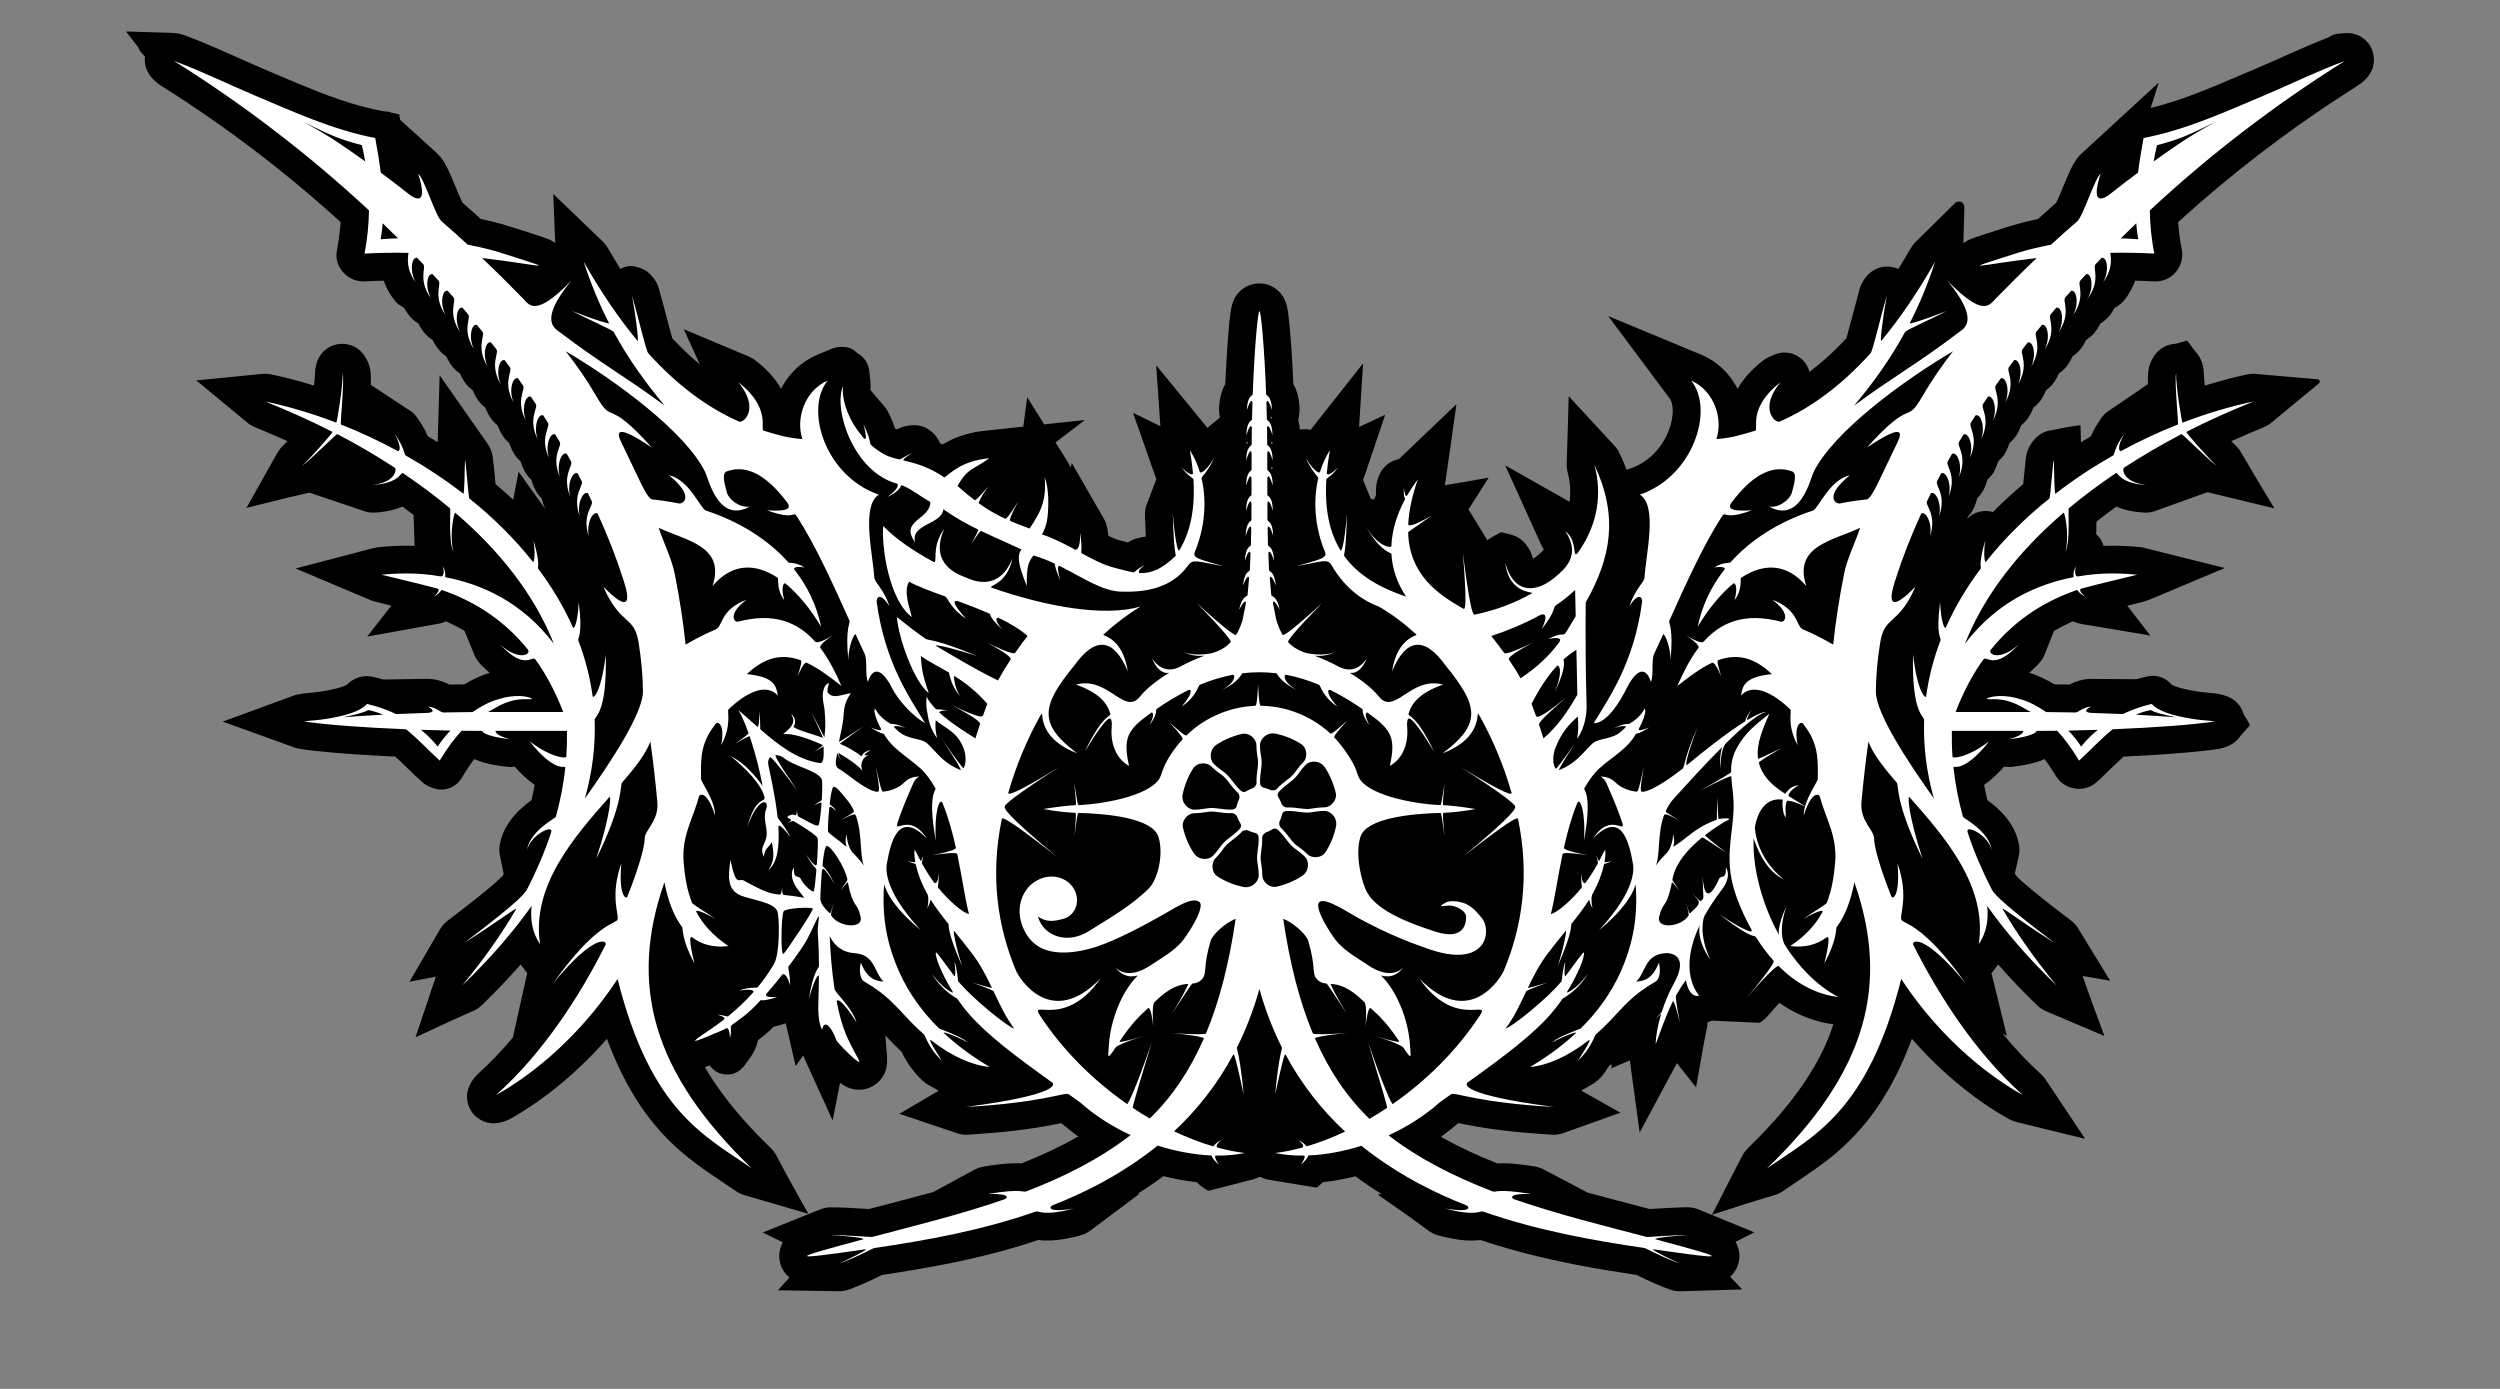 <?xml version="1.0" encoding="UTF-8" standalone="no"?>
<svg
   xmlns:dc="http://purl.org/dc/elements/1.1/"
   xmlns:cc="http://creativecommons.org/ns#"
   xmlns:rdf="http://www.w3.org/1999/02/22-rdf-syntax-ns#"
   xmlns:svg="http://www.w3.org/2000/svg"
   xmlns="http://www.w3.org/2000/svg"
   xmlns:sodipodi="http://sodipodi.sourceforge.net/DTD/sodipodi-0.dtd"
   xmlns:inkscape="http://www.inkscape.org/namespaces/inkscape"
   inkscape:version="1.0 (4035a4fb49, 2020-05-01)"
   height="2500"
   width="4500"
   sodipodi:docname="Ranningen3_outline.svg"
   id="svg12"
   viewBox="0 0 4500 2500"
   version="1.1">
  <rect x="0" y="0" width="4500" height="2500" fill="#808080" stroke="none"/>
  <defs
     id="defs16" />
  <sodipodi:namedview
     inkscape:current-layer="svg12"
     inkscape:window-maximized="0"
     inkscape:window-y="0"
     inkscape:window-x="0"
     inkscape:cy="1135.4381"
     inkscape:cx="2040.07"
     inkscape:zoom="0.16936083"
     fit-margin-bottom="0"
     fit-margin-right="0"
     fit-margin-left="0"
     fit-margin-top="0"
     showgrid="false"
     id="namedview14"
     inkscape:window-height="925"
     inkscape:window-width="1898"
     inkscape:pageshadow="2"
     inkscape:pageopacity="0"
     guidetolerance="10"
     gridtolerance="10"
     objecttolerance="10"
     borderopacity="1"
     bordercolor="#666666"
     pagecolor="#ffffff" />
  <title
     id="title2">Ranningen Logo</title>
  <g
     transform="translate(-647.93,-880.562)"
     id="g4" />
  <g
     transform="translate(-421.067,-823.871)"
     id="g10">
    <path
       id="path6"
       style="stroke-width:0"
       d="m 647.93,880.58 c 0.863,1.116 1.727,2.232 2.59,3.348 6.639,8.587 13.277,17.176 19.916,25.764 1.375,5.134 4.827,9.42 8.742,12.889 0.954,0.951 1.908,1.903 2.853,2.863 -1.565,12.395 2.005,25.338 9.697,35.182 5.923,8.085 13.92,14.423 22.504,19.484 32.051,20.26 63.67,41.316 94.723,63.121 36.031,25.275 71.356,51.645 105.89,78.998 39.479,31.273 77.971,63.912 115.31,97.758 1.374,1.238 2.737,2.49 4.107,3.729 -1.103,16.056 -3.338,32.132 -6.264,48.031 -1.195,6.394 -1.877,13.015 -0.609,19.455 2.628,14.504 12.633,27.241 25.689,33.906 8.079,4.179 17.336,5.985 26.396,5.242 10.41,-0.597 20.838,-0.974 31.279,-1.223 0.72,-0.188 1.13,0.078 1.215,0.822 5.008,13.651 12.412,26.428 21.777,37.549 3.841,3.949 8.702,6.647 13.266,9.648 0.682,0.435 1.583,0.659 1.844,1.522 4.426,7.696 9.559,15.129 16.23,21.059 2.772,2.326 5.8,4.321 8.848,6.264 4.554,8.633 9.96,17.017 17.31,23.543 2.644,2.227 5.507,4.17 8.377,6.09 4.456,8.784 9.799,17.321 17.152,23.98 2.33,2.006 4.843,3.784 7.361,5.543 4.189,8.805 9.259,17.374 16.291,24.221 2.574,2.388 5.422,4.451 8.252,6.519 4.133,9.043 9.207,17.865 16.416,24.82 2.152,2.005 4.484,3.803 6.816,5.592 3.919,9.181 8.78,18.161 15.801,25.359 2.158,2.135 4.53,4.035 6.9,5.926 3.643,9.152 8.217,18.125 14.941,25.418 2.266,2.359 4.758,4.486 7.27,6.576 3.517,9.33 7.986,18.507 14.725,25.959 1.913,2.041 3.996,3.91 6.1,5.75 3.218,9.354 7.33,18.594 13.705,26.252 2.064,2.354 4.34,4.508 6.644,6.623 3.006,9.468 6.961,18.822 13.205,26.639 1.962,2.341 4.141,4.487 6.338,6.606 2.751,9.429 6.441,18.758 12.363,26.676 1.811,2.296 3.826,4.42 5.877,6.502 1.802,7.019 4.114,13.944 7.445,20.396 -16.22,-22.648 -32.437,-45.298 -48.658,-67.945 -3.24,16.786 -6.483,33.57 -9.725,50.355 -10.333,-9.684 -20.956,-19.056 -31.773,-28.195 -1.709,-16.834 -2.902,-33.731 -5.385,-50.476 -1.346,-7.889 -4.329,-15.532 -8.977,-22.068 -3.735,-5.654 -7.816,-11.048 -11.615,-16.613 -24.893,-35.578 -49.805,-71.142 -74.703,-106.72 -1.189,40.175 -2.32,80.351 -3.451,120.53 -5.876,-3.666 -11.808,-7.244 -17.758,-10.789 -6.062,-14.007 -14.135,-27.104 -23.541,-39.106 -4.712,-5.084 -11.009,-8.191 -16.613,-12.131 -20.833,-13.739 -41.673,-27.469 -62.516,-41.193 0.147,-8.259 0.347,-16.557 -0.611,-24.777 -1.195,-9.112 -4.481,-17.925 -9.469,-25.639 -4.853,-7.883 -11.722,-14.715 -20.19,-18.621 -14.796,-7.26 -33.395,-6.275 -47.18,2.84 -10.687,6.846 -18.247,18.162 -20.977,30.512 -2.279,9.026 -2.058,18.402 -2.812,27.598 -0.278,3.139 -0.579,6.276 -0.928,9.408 -26.759,-8.334 -53.896,-15.513 -81.385,-21.004 -8.793,-0.943 -17.703,0.605 -26.357,1.389 -10.378,0.963 -20.745,2.045 -31.119,3.055 -24.354,2.413 -48.708,4.829 -73.062,7.24 31.847,26.307 63.695,52.613 95.541,78.922 9.212,5.78 19.667,9.033 29.543,13.439 13.083,5.569 26.131,11.131 39.086,16.963 -3.974,4.061 -8.075,8.003 -11.959,12.15 -5.812,6.763 -9.458,14.983 -13.975,22.592 -16.02,28.515 -32.042,57.029 -48.061,85.545 25.656,-6.436 51.266,-13.053 76.99,-19.213 11.035,-2.673 22.076,-5.124 33.152,-7.584 1.136,-0.218 2.276,-0.599 3.394,-0.779 33.902,11.371 67.767,22.849 101.65,34.27 8.27,2.309 16.983,1.804 25.416,0.834 13.765,-1.529 27.481,-4.473 40.24,-9.965 6.757,4.87 13.47,9.802 20.106,14.836 0.617,18.604 1.29,37.182 1.713,55.791 -22.458,-0.812 -44.981,0.051 -67.305,2.631 -9.546,1.756 -18.823,4.661 -28.227,7.019 -3.99,0.976 -8.109,2.108 -12.146,3.148 -35.539,9.307 -71.077,18.621 -106.61,27.94 46.087,19.438 92.175,38.874 138.26,58.309 11.323,3.146 22.767,5.824 34.186,8.594 -14.434,18.519 -28.868,37.037 -43.301,55.557 43.995,-7.914 87.99,-15.826 131.98,-23.74 3.26,-1.019 6.486,-2.169 9.59,-3.6 8.106,3.499 16.07,7.384 23.773,11.543 3.255,1.761 6.371,3.508 9.568,5.381 6.303,14.902 12.478,29.86 18.414,44.896 3.472,8.04 9.415,14.685 15.748,20.602 3.62,3.538 7.325,6.992 11.182,10.272 -15.8,4.869 -30.924,11.848 -45.014,20.484 -0.747,0.535 -1.733,0.186 -2.592,0.305 -8.272,0.115 -16.544,0.229 -24.816,0.344 -12.351,-6.427 -26.152,-10.484 -40.152,-10.307 -11.667,0.018 -23.33,0.387 -34.996,0.5 -14.605,0.238 -29.21,0.475 -43.814,0.713 -8.796,-2.481 -17.61,-5.172 -26.732,-6.127 -14.222,-0.819 -28.596,4.998 -38.455,15.238 -3.983,2.695 -8.717,3.879 -13.227,5.375 -2.452,0.733 -4.756,1.367 -7.236,1.986 -9.249,2.309 -18.649,3.955 -28.059,5.449 -13.568,1.976 -27.361,2.305 -40.807,5.113 -7.436,1.8 -14.454,4.913 -21.658,7.426 -37.67,13.757 -75.33,27.543 -112.99,41.324 44.107,15.874 88.208,31.756 132.32,47.621 11.433,2.748 23.23,3.603 34.824,5.072 37.25,4.127 74.664,6.499 112.07,8.646 10.481,0.585 20.968,1.074 31.453,1.582 16.956,15.29 32.653,31.923 49.781,47.025 7.165,6.014 16.107,9.489 25.146,11.535 10.518,2.27 21.804,-0.058 30.824,-5.84 6.199,-3.901 11.284,-9.442 14.908,-15.787 2.414,-4.347 5.13,-8.516 7.787,-12.717 4.338,-6.782 8.799,-13.382 13.666,-19.799 12.148,5.664 25.308,8.701 38.441,11.064 8.912,1.551 17.889,2.832 26.92,3.394 2.541,-0.048 5.072,-0.351 7.572,-0.801 10.784,12.189 22.56,23.636 35.994,32.891 -1.69,9.203 -3.661,18.352 -5.832,27.453 -14.475,10.52 -27.969,22.683 -38.43,37.285 -9.886,13.674 -16.925,29.632 -19.053,46.443 -0.815,6.613 -0.198,13.354 1.475,19.789 2.024,9.78 4.039,19.562 6.047,29.346 -0.951,2.001 -2.144,3.933 -3.867,5.361 -10.242,10.192 -21.507,19.268 -32.627,28.467 -21.818,17.836 -44.402,34.703 -66.578,52.084 -6.189,4.895 -10.544,11.629 -14.316,18.459 -17.424,29.897 -34.847,59.793 -52.262,89.695 15.851,-3.099 31.703,-6.197 47.555,-9.295 -2.047,5.581 -3.703,11.294 -5.674,16.902 -10.307,30.769 -20.612,61.54 -30.92,92.309 29.517,-13.603 58.856,-27.602 88.609,-40.686 4.917,-2.193 9.96,-4.268 14.898,-6.476 4.766,-2.134 9.3,-4.833 13.232,-8.287 4.094,-3.547 7.795,-7.516 11.699,-11.266 20.954,-20.722 41.295,-42.075 60.678,-64.279 3.945,5.218 7.978,10.369 11.902,15.604 -0.931,3.462 -1.523,7.004 -2.377,10.484 -7.788,34.939 -15.575,69.878 -23.363,104.82 0.952,-0.644 0.477,-0.1 -0.016,0.459 -19.088,22.77 -39.569,44.395 -61.598,64.344 -4.881,4.512 -9.372,9.513 -12.789,15.238 -4.926,7.895 -8.223,17.023 -8.229,26.406 -0.209,15.504 7.542,30.997 20.387,39.777 11.285,7.925 26.03,10.668 39.414,7.351 9.032,-1.947 17.496,-5.933 25.31,-10.789 18.431,-10.814 36.327,-22.543 53.516,-35.242 31.357,-23.104 60.624,-49.004 87.723,-76.969 8.731,-9.025 17.229,-18.275 25.48,-27.74 15.566,41.98 34.936,82.736 59.93,119.96 20.204,29.981 44.111,57.526 71.416,81.252 20.71,18.096 43.123,34.114 65.955,49.4 12.837,8.673 25.639,17.4 38.561,25.945 7.703,4.417 16.514,6.123 24.9,8.75 33.929,9.887 67.857,19.773 101.79,29.66 -13.447,-24.064 -27.009,-48.04 -40.182,-72.246 -5.702,-10.458 -11.246,-20.985 -16.772,-31.547 -2.98,-5.597 -6.663,-10.877 -11.348,-15.186 -37.13,-36.066 -72.021,-74.758 -100.94,-117.79 -5.98,-8.895 -11.688,-17.973 -17.094,-27.229 2.991,-0.876 5.939,-1.895 8.859,-2.984 3.199,4.642 7.387,8.634 12.348,11.346 10.79,6.111 24.656,6.774 35.766,1.101 6.764,-3.333 12.225,-8.855 16.371,-15.08 6.065,-8.379 12.652,-16.534 16.891,-26.049 2.408,-5.269 4.147,-10.837 5.269,-16.518 9.937,-7.55 19.46,-15.661 28.295,-24.48 7.446,-1.628 14.784,-3.741 21.978,-6.254 5.902,25.7 11.802,51.401 17.705,77.102 4.496,-6.369 8.993,-12.737 13.49,-19.105 17.701,39.017 35.401,78.036 53.104,117.05 4.442,-22.634 8.886,-45.268 13.328,-67.902 5.568,4.237 11.7,7.841 18.406,9.935 9.214,3.026 19.315,3.456 28.689,0.877 14.969,-3.958 27.997,-15.072 33.775,-29.5 2.966,-7.138 4.024,-14.961 3.723,-22.652 0.446,-4.83 -0.536,-9.628 -0.715,-14.445 -0.786,-9.847 -1.573,-19.694 -2.359,-29.541 9.399,9.965 18.862,19.897 29.029,29.092 9.135,18.935 21.274,36.56 36.586,51.035 3.666,3.355 7.441,6.689 11.867,9.012 5.378,2.967 10.698,5.907 16.088,8.889 0.872,0.482 1.745,0.965 2.617,1.447 -23.629,13.907 -47.267,27.798 -70.908,41.684 35.942,12.058 71.854,24.205 107.81,36.209 7.987,2.084 16.316,1.348 24.445,0.783 49.241,-3.19 98.478,-8.127 146.9,-17.867 4.049,-0.813 8.098,-1.626 12.146,-2.439 8.11,6.123 15.649,13.022 23.861,19.082 2.245,1.714 4.514,3.392 6.797,5.055 -31.981,18.303 -65.609,33.79 -99.859,47.478 -0.878,0.287 -1.718,0.818 -2.619,0.955 -18.108,-1.198 -36.192,1.137 -54.106,3.539 -7.541,1.083 -15.143,2.107 -22.443,4.354 -6.456,2.336 -12.482,5.951 -18.4,9.186 -21.105,11.372 -42.118,22.914 -63.217,34.297 -1.506,0.582 -3.117,0.845 -4.656,1.334 -36.709,10.026 -73.532,19.565 -110.37,29.121 -1.675,0.58 -3.453,0.016 -5.174,0.049 -23.109,-1.266 -46.226,-3.239 -69.389,-2.662 -8.391,0.761 -16.142,4.317 -23.842,7.475 -31.263,12.549 -62.526,25.1 -93.789,37.648 12.059,5.912 24.119,11.822 36.178,17.732 -6.966,12.471 -8.475,27.97 -3.572,41.438 3.037,8.502 8.479,16.098 15.426,21.848 -6.885,7.68 -13.769,15.36 -20.654,23.039 38.04,0.572 76.079,1.248 114.12,1.723 8.844,-0.729 17.097,-4.259 25.232,-7.549 16.367,-6.555 32.384,-13.955 48.166,-21.807 61.339,-9.281 122.58,-19.726 182.85,-34.576 33.135,-8.115 65.967,-17.49 98.307,-28.361 15.626,2.133 31.5,0.792 46.986,-1.791 12.17,-2.272 24.389,-4.691 36.047,-8.945 8.11,-3.517 14.758,-9.476 21.856,-14.598 25.674,-19.236 51.349,-38.468 77.022,-57.705 -0.872,-0.178 -1.744,-0.357 -2.615,-0.535 15.716,-9.854 31.059,-20.307 45.947,-31.373 19.726,5.056 39.8,8.792 60.053,10.941 6.024,6.21 13.005,11.505 20.688,15.496 l 80.613,-20.586 c 4.215,-1.291 8.278,-3.01 12.377,-4.619 0.1,0.051 0.201,0.102 0.301,0.152 3.82,1.893 7.834,3.376 11.922,4.578 l 89.77,14.77 c 3.986,-2.928 7.675,-6.245 11.119,-9.791 19.816,-2.105 39.46,-5.724 58.775,-10.613 15.075,11.2 30.621,21.762 46.551,31.707 -2.078,0.449 -4.155,0.897 -6.232,1.346 31.125,21.638 62.255,43.283 92.646,65.947 6.547,4.644 14.279,7.265 22.059,8.969 18.877,4.624 38.225,8.211 57.74,7.627 4.031,-0.137 8.059,-0.434 12.055,-0.99 74.071,24.936 150.63,41.72 227.65,54.502 17.752,2.961 35.543,5.689 53.334,8.408 20.947,10.256 42.141,20.167 64.246,27.693 7.647,2.222 15.698,1.825 23.56,1.512 33.932,-0.96 68.032,-2.034 102.03,-3.062 1.095,0.171 -0.01,-0.557 -0.309,-0.957 -6.973,-7.293 -13.948,-14.586 -20.922,-21.879 10.508,-9.448 16.928,-23.435 16.721,-37.615 -0.07,-8.815 -2.55,-17.58 -7.004,-25.18 11.212,-5.74 22.424,-11.481 33.637,-17.221 -34.607,-14.143 -69.183,-28.364 -103.77,-42.557 -7.938,-2.723 -16.454,-2.667 -24.74,-2.402 -19.924,0.536 -39.81,1.932 -59.705,3.076 -37.277,-9.774 -74.573,-19.42 -111.75,-29.564 -4.487,-2.527 -9.103,-4.816 -13.639,-7.252 -22.944,-12.065 -45.846,-24.21 -68.838,-36.182 -8.506,-3.612 -17.812,-4.378 -26.854,-5.748 -17.601,-2.532 -35.412,-4.398 -53.213,-3.385 -34.358,-13.642 -68.052,-29.028 -100.24,-47.279 -0.318,-0.29 -1.548,-0.534 -0.654,-0.895 10.03,-7.293 19.676,-15.1 29.164,-23.08 0.646,-0.404 1.245,-1.026 1.92,-1.299 22.565,4.609 45.234,8.794 68.094,11.652 34.171,4.535 68.549,7.354 102.96,9.34 8.512,0.123 16.779,-2.428 24.613,-5.535 31.932,-11.406 63.863,-22.788 95.801,-34.178 -23.545,-13.265 -47.091,-26.529 -70.637,-39.793 7.725,-4.406 15.504,-8.731 23.105,-13.348 11.845,-9.235 12.446,-9.521 20.943,-21.824 8.707,-15.322 13.035,-14.295 10.129,-4.951 l 33.402,-14.346 c 5.877,43.319 11.75,86.638 17.629,129.96 22.34,-41.656 44.682,-83.308 67.01,-124.97 11.525,14.494 23.048,28.989 34.574,43.482 4.782,-26.89 9.422,-53.79 14.312,-80.66 1.657,-8.919 3.463,-17.735 5.318,-26.617 0.609,-3.264 1.019,-6.573 1.047,-9.896 2.696,-0.742 5.349,-1.649 7.912,-2.769 l 85.635,3.908 c 7.336,-3.889 13.06,-10.094 18.307,-16.4 5.755,-6.548 11.478,-13.126 17.354,-19.566 25.793,18.068 55.24,31.171 86.252,36.984 3.658,0.681 7.34,1.235 11.037,1.648 -1.643,5.088 -3.425,10.155 -5.281,15.148 -2.982,7.979 -6.301,15.946 -9.783,23.646 -3.113,6.844 -6.441,13.636 -9.895,20.254 -3.677,7.041 -7.551,13.977 -11.59,20.816 -16.848,28.461 -36.686,55.248 -58.143,80.463 -18.17,21.367 -37.592,41.64 -57.678,61.207 -4.335,4.29 -8.376,8.967 -11.242,14.385 -4.301,8.087 -8.402,16.281 -12.607,24.418 -14.118,27.515 -28.236,55.03 -42.354,82.545 36.139,-11.862 72.366,-23.521 108.85,-34.299 6.658,-1.902 13.334,-4.227 19.008,-8.301 5.343,-3.613 10.543,-7.298 15.906,-10.832 27.083,-18.317 54.544,-36.271 79.461,-57.525 32.631,-27.691 61.039,-60.378 83.727,-96.676 21.647,-34.242 38.83,-71.153 52.861,-109.11 38.488,44.162 82.286,83.768 130.52,117.04 15.314,10.488 31.08,20.353 47.477,29.066 8.53,3.943 17.896,5.359 26.912,7.756 35.67,8.731 71.338,17.464 107.01,26.193 -24.336,-36.54 -48.647,-73.096 -73.018,-109.61 -6.273,-7.469 -14.007,-13.494 -20.871,-20.383 -7.219,-6.989 -14.36,-14.154 -21.232,-21.428 -11.618,-12.275 -22.755,-25.001 -33.451,-38.086 2.534,1.313 5.068,2.625 7.602,3.938 -9.08,-36.624 -18.076,-73.254 -27.031,-109.91 -0.247,-0.729 -0.477,-1.464 -0.74,-2.188 4.057,-5.39 8.133,-10.764 12.146,-16.186 23.134,26.486 47.538,51.856 72.977,76.135 6.684,5.62 14.928,8.799 22.885,12.141 31.787,13.475 63.574,26.949 95.361,40.424 -13.335,-35.898 -26.71,-71.782 -39.106,-108 16.524,2.871 33.048,5.743 49.572,8.613 -19.919,-32.416 -39.755,-64.882 -59.621,-97.33 -4.714,-6.75 -11.502,-11.587 -17.994,-16.478 -27.953,-21.419 -56.086,-42.682 -82.41,-66.109 -3.41,-3.102 -6.925,-6.142 -9.84,-9.729 -0.737,-1.074 -1.241,-2.282 -1.803,-3.451 2.721,-12.386 5.848,-24.69 8.115,-37.17 0.962,-9.854 -1.234,-19.701 -4.305,-29.012 -5.543,-16.461 -15.495,-31.167 -27.498,-43.609 -7.887,-8.18 -16.621,-15.512 -25.801,-22.195 -1.974,-8.26 -3.827,-16.723 -5.389,-25.037 -0.148,-0.812 -0.295,-1.625 -0.443,-2.438 13.489,-9.278 25.267,-20.804 36.127,-32.998 6.237,1.05 12.645,0.962 18.873,-0.111 17.201,-2.284 34.51,-5.308 50.621,-11.98 1.105,-0.478 2.219,-0.938 3.312,-1.441 6.159,8.145 11.864,16.834 17.275,25.547 2.013,3.134 3.881,6.369 6.08,9.377 9.415,12.374 25.143,19.494 40.637,18.746 10.336,-0.412 20.495,-4.362 28.367,-11.08 5.727,-4.684 10.83,-10.061 16.254,-15.08 11.139,-10.638 22.032,-21.535 33.428,-31.902 52.4,-2.514 104.82,-5.6 156.93,-11.832 10.288,-1.254 20.74,-2.603 30.371,-6.65 7.125,-2.945 13.791,-7.276 18.766,-13.227 3.473,-4.046 6.615,-8.375 10.316,-12.225 3.763,-4.179 7.484,-8.395 11.221,-12.598 -2.983,-6.559 -7.213,-12.427 -10.793,-18.654 -1.456,-3.033 -2.178,-6.365 -3.705,-9.371 -5.42,-11.07 -15.343,-19.731 -26.879,-23.973 -8.327,-3.272 -17.22,-4.837 -26.107,-5.578 -7.644,-0.765 -15.323,-1.505 -22.912,-2.441 -2.742,-0.345 -5.643,-0.784 -8.432,-1.262 -3.956,-0.665 -8.119,-1.488 -12.072,-2.322 -8.841,-1.863 -17.714,-3.903 -26.076,-7.394 -1.923,-0.848 -3.885,-1.778 -5.299,-3.385 -1.774,-1.891 -3.633,-3.707 -5.715,-5.26 -7.745,-6.017 -17.552,-9.329 -27.365,-9.152 -5.622,0.028 -11.183,1.141 -16.564,2.705 -1.287,0.344 -2.808,0.732 -4.184,1.109 -2.842,0.75 -5.673,1.584 -8.539,2.221 -28.693,-0.129 -57.386,-0.586 -86.078,-0.502 -11.984,0.842 -23.601,4.685 -34.248,10.141 -9.026,-0.124 -18.052,-0.249 -27.078,-0.373 -14.225,-8.655 -29.353,-15.957 -45.312,-20.795 7.394,-6.303 14.338,-13.148 20.65,-20.535 3.974,-4.963 6.673,-10.8 8.816,-16.748 4.99,-12.658 10.03,-25.301 15.055,-37.955 4.287,-2.557 8.563,-4.946 12.99,-7.285 4.566,-2.421 9.415,-4.798 14.156,-7.002 2.324,-1.08 4.602,-2.096 6.965,-3.129 7.421,3.344 15.454,5.051 23.488,6.119 38.587,6.469 77.173,12.939 115.76,19.406 -13.786,-17.881 -27.572,-35.762 -41.357,-53.643 11.33,-2.783 22.7,-5.428 33.928,-8.602 9.679,-3.545 19.076,-7.915 28.576,-11.777 37.67,-15.793 75.322,-31.63 112.98,-47.451 -49.545,-12.401 -99.09,-24.806 -148.63,-37.209 -21.982,-2.575 -44.154,-3.325 -66.272,-2.783 -1.151,0.022 -2.329,0.093 -3.463,0.111 -1.831,-8.132 -6.62,-15.478 -13.047,-20.738 0.34,-7.605 0.382,-15.219 0.353,-22.83 11.771,-9.307 23.77,-18.324 35.945,-27.096 16.105,6.909 33.621,9.984 51.059,10.754 6.331,0.214 12.748,-0.582 18.686,-2.857 6.137,-2.128 12.196,-4.474 18.338,-6.588 25.47,-9.11 50.921,-18.272 76.375,-27.426 4.963,1.787 10.195,2.618 15.281,3.963 34.935,8.422 69.852,16.921 104.77,25.4 -19.624,-32.601 -39.427,-65.121 -58.424,-98.059 -2.54,-4.616 -5.48,-9.037 -9.072,-12.906 -2.498,-2.756 -5.401,-5.098 -7.979,-7.775 -0.771,-0.763 -1.522,-1.546 -2.285,-2.316 19.244,-8.637 38.663,-16.773 58.139,-24.855 6.21,-2.619 11.874,-6.382 17.024,-10.705 12.693,-10.665 25.499,-21.196 38.27,-31.77 14.624,-12.074 29.243,-24.157 43.877,-36.217 1.937,-1.145 2.817,-3.924 1.506,-5.85 -0.914,-1.621 -2.901,-2.094 -4.633,-2.07 -37.99,-3.306 -75.972,-6.726 -113.97,-9.916 -9.665,0.131 -19.018,3.004 -28.338,5.068 -20.032,4.716 -39.893,10.161 -59.545,16.27 -0.664,-6.169 -1.194,-12.28 -1.502,-18.498 -0.197,-5.913 -0.678,-11.842 -2.039,-17.613 -1.698,-7.42 -4.727,-14.623 -9.486,-20.611 -1.662,-2.207 -3.642,-4.149 -5.242,-6.404 -4.493,-5.958 -8.898,-11.984 -13.396,-17.938 -6.676,1.553 -13.093,4.036 -19.758,5.625 -3.871,0.699 -7.86,0.699 -11.654,1.826 -12.583,3.255 -23.574,11.941 -29.873,23.283 -3.302,5.573 -5.909,11.58 -7.41,17.893 -1.181,4.773 -1.796,9.787 -1.859,14.637 -0.201,5.033 -0.163,10.072 -0.012,15.106 -23.959,16.673 -48.226,32.898 -72.367,49.305 -4.855,3.441 -8.883,7.916 -12.274,12.779 -3.659,5.163 -6.943,10.582 -10.142,16.039 -2.896,5.095 -5.55,10.33 -7.856,15.719 -5.989,3.568 -11.955,7.173 -17.871,10.861 -0.327,-10.269 -0.654,-20.538 -0.981,-30.807 -15.14,2.026 -30.232,4.488 -45.119,7.926 -6.918,1.289 -14.099,1.923 -20.586,4.885 -9.268,4.114 -16.85,11.383 -22.42,19.762 -3.508,5.065 -6.228,10.668 -7.982,16.576 -1.645,5.411 -2.484,11.029 -2.908,16.658 -1.487,13.4 -2.658,26.835 -3.984,40.252 -18.891,15.943 -37.114,32.685 -54.465,50.295 -13.19,-3.726 -28.033,-1.576 -39.373,6.217 -2.429,1.625 -4.707,3.473 -6.816,5.494 0.262,-0.908 0.39,-1.884 0.719,-2.754 5.363,-5.795 10.088,-12.364 12.726,-19.867 1.773,-4.521 3.171,-9.179 4.416,-13.869 7.356,-7.138 12.796,-16.169 15.9,-25.924 0.851,-2.417 1.607,-4.867 2.354,-7.318 5.272,-5.196 10.546,-10.712 13.496,-17.613 2.277,-5.144 4.39,-10.367 6.125,-15.721 5.303,-4.986 10.66,-10.253 13.707,-16.982 2.456,-5.178 4.742,-10.445 6.641,-15.856 6.064,-5.323 11.621,-11.454 15.094,-18.81 2.157,-4.164 3.966,-8.498 5.654,-12.869 8.138,-6.197 14.567,-14.622 18.686,-23.92 1.259,-2.642 2.422,-5.328 3.527,-8.037 6.476,-5.159 12.48,-11.166 16.42,-18.522 2.379,-4.119 4.37,-8.447 6.271,-12.803 8.088,-5.656 14.685,-13.371 19.15,-22.164 1.451,-2.692 2.773,-5.45 4.07,-8.219 8.857,-5.839 16.062,-14.078 20.871,-23.52 1.296,-2.386 2.497,-4.821 3.705,-7.252 8.925,-5.746 16.173,-13.94 21.139,-23.297 1.165,-2.037 2.264,-4.111 3.352,-6.189 6.46,-4.365 12.774,-9.262 17.217,-15.766 3.193,-4.385 5.907,-9.095 8.463,-13.873 9.286,-5.412 16.902,-13.454 22.314,-22.701 1.096,-1.748 2.137,-3.53 3.158,-5.322 10.213,-5.386 18.686,-13.832 24.502,-23.774 4.986,-7.929 9.262,-16.334 12.392,-25.172 11.026,0.209 22.068,0.698 33.106,1.271 7.607,0.315 15.392,-0.586 22.41,-3.678 13.894,-5.909 24.647,-18.692 28.014,-33.42 1.789,-7.486 1.614,-15.353 -0.012,-22.852 -1.443,-7.339 -2.615,-14.728 -3.623,-22.139 -1.066,-8.035 -1.913,-16.272 -2.482,-24.424 0.202,-0.511 0.871,-0.834 1.25,-1.273 46.488,-42.305 94.714,-82.635 144.54,-120.95 11.845,-9.098 23.86,-18.156 35.883,-27.02 40.49,-29.885 81.986,-58.395 124.35,-85.596 6.597,-4.263 13.255,-8.433 19.809,-12.762 4.125,-2.712 7.981,-5.836 11.381,-9.42 4.797,-5.017 8.852,-10.801 11.654,-17.164 6.42,-15.27 4.069,-33.799 -5.84,-47.053 -9.538,-13.004 -26.046,-20.53 -42.121,-19.127 -5.42,0.419 -10.871,0.648 -16.234,1.576 -4.422,0.826 -8.6,2.696 -12.293,5.244 -1.579,1.077 -3.484,1.504 -5.217,2.272 -43.963,17.217 -86.558,37.657 -130,56.1 -21.742,9.277 -43.501,18.515 -65.316,27.617 -17.082,7.12 -34.256,14.026 -51.635,20.393 -11.622,4.264 -23.453,8.33 -35.285,11.992 -9.869,3.068 -19.867,5.902 -29.94,8.447 -1.481,0.381 -2.97,0.735 -4.455,1.1 4.852,-15.25 9.704,-30.5 14.557,-45.75 -47.193,43.415 -94.408,86.804 -141.55,130.27 -8.218,8.713 -13.93,19.404 -18.875,30.219 -7.738,16.679 -13.943,33.938 -21.619,50.619 -0.779,1.726 -1.615,3.429 -2.414,5.143 -11.068,9.659 -22.021,19.467 -32.926,29.316 -24.694,5.144 -48.967,12.136 -72.9,20.064 -16.674,5.365 -33.446,10.486 -49.799,16.785 -4.105,1.813 -8.011,4.079 -11.592,6.787 0.644,-21.805 1.323,-43.61 1.908,-65.416 -0.069,-3.27 -2.192,-6.036 -4.533,-8.125 -0.804,-1.146 -2.298,-1.233 -3.57,-1.275 -3.055,-0.273 -6.488,0.211 -8.68,2.561 -19.581,19.217 -39.085,38.511 -58.645,57.748 -5.098,5.043 -10.227,10.064 -15.285,15.146 -6.666,8.455 -11.267,18.256 -16.992,27.324 -3.701,6.188 -7.433,12.356 -11.232,18.484 -11.644,-5.379 -25.526,-6.02 -37.451,-1.143 -10.577,4.212 -19.405,12.226 -25.332,21.875 -4.245,6.586 -6.859,14.075 -8.633,21.668 -7.476,27.438 -14.429,55.016 -22.076,82.408 -13.084,13.884 -26.67,27.318 -41.109,39.797 -7.676,6.651 -15.565,13.079 -23.688,19.232 -0.605,0.463 -1.215,0.919 -1.826,1.375 -2.524,-10.361 -8.715,-19.868 -17.473,-26.02 -10.029,-7.244 -23.049,-10.533 -35.254,-8.08 -7.604,1.452 -14.654,4.804 -21.621,8.055 -5.944,2.958 -11.21,7.066 -16.209,11.394 -10.503,8.937 -20.301,18.774 -28.586,29.822 -3.671,4.876 -7.067,9.964 -10.098,15.264 -10.2,-19.888 -25.239,-37.416 -43.902,-49.807 -9.172,-6.153 -19.188,-10.95 -29.484,-14.898 -53.154,-22.088 -106.31,-44.176 -159.46,-66.264 37.256,49.934 74.528,99.856 111.75,149.81 3.372,6.138 4.228,13.273 4.373,20.172 0.141,12.443 -2.772,24.755 -7.213,36.32 -8.663,22.323 -23.958,42.172 -43.84,55.611 -5.115,3.436 -10.524,6.435 -16.16,8.928 -0.573,0.246 -1.44,0.629 -2.135,0.91 -1.185,0.492 -2.45,0.989 -3.549,1.395 -3.428,1.263 -6.828,2.444 -10.291,3.654 -4.391,-11.99 -9.351,-23.797 -15.324,-35.09 -4.71,-7.516 -11.422,-13.428 -17.236,-20.043 -23.828,-25.806 -47.667,-51.602 -71.51,-77.394 -1.164,38.057 -1.992,76.118 -3.379,114.15 -0.254,6.125 -0.67,12.326 0.525,18.385 1.154,6.537 3.158,12.905 4.029,19.496 0.866,5.516 1.384,11.21 1.547,16.713 0.154,5.542 -0.027,11.02 -0.572,16.488 -0.144,1.465 -0.361,3.274 -0.559,4.721 -0.326,0.116 -1.031,-0.546 -1.498,-0.721 -38.154,-21.569 -76.278,-43.192 -114.41,-64.797 21.6,47.665 43.117,95.369 64.791,143 1.523,2.911 3.531,5.574 4.785,8.617 -3.486,4.374 -7.978,7.773 -12.193,11.396 -2.303,1.845 -4.619,3.69 -7.141,5.232 -2.139,-5.63 -3.708,-11.528 -6.791,-16.752 -3.428,-6.081 -7.776,-11.675 -12.971,-16.348 -5.762,-5.075 -12.842,-8.502 -20.25,-10.412 -5.183,-1.375 -10.42,-2.533 -15.604,-3.91 -0.721,-0.131 -1.47,-0.472 -2.174,-0.478 -7.628,4.609 -15.987,8.031 -23.072,13.514 -0.472,0.374 -0.954,0.735 -1.408,1.131 -2.392,-4.154 -5.078,-8.131 -7.486,-12.275 -8.844,-14.465 -17.688,-28.93 -26.531,-43.394 12.099,-19.026 24.199,-38.051 36.297,-57.078 -26.283,4.724 -52.602,9.309 -78.961,13.555 1.406,-6.207 2.001,-12.554 2.969,-18.836 6.007,-42.342 12.015,-84.685 18.022,-127.03 -34.506,33.008 -69.084,65.938 -103.66,98.881 -14.194,2.651 -27.035,12.067 -33.533,25.004 -5.863,10.831 -8.145,23.336 -7.689,35.574 0.01,1.422 0.228,2.867 0.1,4.275 -1.235,2.696 -2.434,5.407 -3.58,8.143 -1.974,-0.751 -3.999,-1.361 -6.055,-1.844 -4.62,-11.33 -9.24,-22.659 -13.859,-33.988 2.35,-4.764 3.824,-9.897 5.504,-14.9 0.319,-0.935 0.741,-2.12 1.086,-3.158 11.136,-32.981 22.271,-65.962 33.408,-98.943 -15.655,7.341 -31.311,14.681 -46.967,22.022 2.393,-38.16 4.787,-76.32 7.18,-114.48 -31.512,39.887 -63.028,79.772 -94.541,119.66 -6.287,-1.466 -12.87,-1.627 -19.226,-0.506 -0.494,-5.822 -1.469,-11.601 -2.867,-17.274 1.712,-8.938 2.974,-18.121 1.949,-27.209 -1.089,-12.83 -4.191,-25.693 -10.629,-36.936 -0.367,-0.637 -0.128,-1.468 -0.252,-2.184 -1.889,-41.593 -4.179,-83.209 -9.072,-124.57 -1.288,-9.536 -3.006,-19.236 -7.506,-27.85 -6.873,-13.04 -19.559,-23.059 -34.07,-26.033 -17.322,-3.792 -36.469,2.435 -48.16,15.789 -6.89,7.692 -10.93,17.559 -12.885,27.609 -3,17.342 -4.379,34.907 -5.795,52.434 -2.255,28.146 -3.711,56.346 -5.041,84.549 -6.633,11.417 -9.734,24.544 -10.832,37.609 -0.622,7.522 -0.192,15.124 1.209,22.539 -7.474,6.144 -14.932,12.307 -22.463,18.381 -30.723,-37.519 -61.458,-75.027 -92.189,-112.54 2.501,36.531 5.003,73.061 7.504,109.59 -16.424,-8.068 -32.849,-16.136 -49.274,-24.205 13.868,39.454 27.636,78.944 41.578,118.37 0.134,0.5 0.705,0.955 0.299,1.469 -6.147,16.252 -12.463,32.442 -18.504,48.732 -2.353,7.923 -1.969,16.291 -1.578,24.447 0.377,9.922 0.694,19.847 1.271,29.76 -6.089,1.095 -12.215,2.094 -18.178,3.768 -4.987,1.77 -9.725,4.186 -14.236,6.939 -9.798,-2.555 -19.745,-4.873 -28.971,-9.156 -1.925,-0.857 -3.97,-1.812 -5.939,-2.768 -0.909,-7.712 -2.04,-15.452 -4.373,-22.877 -2.902,-7.42 -7.473,-13.98 -11.283,-20.908 -16.692,-29.104 -33.466,-58.162 -50.19,-87.25 -0.782,2.654 -1.562,5.37 -2.346,7.984 -2.7,-6.895 -6.895,-13.037 -10.842,-19.254 -4.412,-7.059 -8.93,-14.245 -13.385,-21.354 -0.94,-1.499 -1.881,-2.998 -2.82,-4.496 17.65,-13.458 35.3,-26.915 52.949,-40.373 -24.433,2.63 -48.866,5.256 -73.299,7.885 -10.191,-16.289 -20.382,-32.578 -30.572,-48.867 -2.329,17.628 -4.658,35.255 -6.986,52.883 -25.868,2.797 -51.759,5.402 -77.6,8.435 -23.502,3.439 -46.565,10.932 -66.971,23.205 -0.449,0.361 -0.902,0.614 -1.389,0.154 -1.387,-0.657 -2.781,-1.304 -4.176,-1.945 -3.889,-10.345 -11.562,-19.013 -20.777,-24.982 -8.183,-5.225 -17.98,-7.949 -27.693,-7.428 -10.217,0.197 -20.346,2.929 -29.373,7.695 -1.068,-0.628 -2.142,-1.294 -3.098,-1.977 -3.677,-11.487 -8.443,-22.635 -14.299,-33.18 -4.968,-7.584 -11.54,-13.898 -17.193,-20.943 -4.15,-4.874 -8.3,-9.747 -12.449,-14.621 0.01,-5.631 0.363,-11.296 -0.461,-16.891 -0.666,-6.254 -1.025,-12.539 -1.838,-18.775 -1.223,-7.887 -4.458,-15.548 -9.781,-21.549 -3.471,-4.036 -7.703,-7.426 -12.438,-9.865 -5.734,-6.364 -14.054,-10.489 -22.674,-10.617 -7.97,-0.562 -16.174,0.294 -23.541,3.533 -5.16,2.14 -10.287,4.363 -15.48,6.422 -11.964,4.874 -23.908,10.188 -34.354,17.898 -16.999,12.222 -30.846,28.678 -40.385,47.289 -10.346,-17.968 -24.578,-33.481 -40.58,-46.566 -3.373,-2.699 -6.771,-5.39 -10.418,-7.711 -7.324,-4.417 -15.516,-7.03 -23.285,-10.512 -33.621,-14.117 -67.239,-28.241 -100.86,-42.361 9.611,21.1 19.22,42.2 28.83,63.301 -17.542,-14.536 -34.014,-30.34 -49.533,-47.012 -3.551,-12.044 -6.622,-24.171 -9.842,-36.316 -4.877,-18.494 -9.577,-37.052 -15.078,-55.365 -2.509,-8.176 -7.342,-15.48 -13.129,-21.707 -2.789,-2.969 -5.745,-5.832 -9.227,-7.984 -6.58,-4.173 -14.106,-6.617 -21.701,-8.158 -7.153,-1.281 -14.668,-0.122 -21.18,3.072 -1.142,0.517 -2.258,1.088 -3.369,1.668 -8.331,-13.383 -16.209,-27.04 -24.266,-40.586 -4.824,-7.242 -11.705,-12.701 -17.797,-18.803 -26.235,-25.188 -52.469,-50.376 -78.703,-75.564 1.18,29.429 2.359,58.858 3.539,88.287 -4.28,-3.243 -9.105,-5.689 -14.105,-7.611 -8.416,-3.362 -17.124,-5.908 -25.707,-8.795 -19.212,-6.23 -38.435,-12.442 -57.824,-18.102 -12.005,-3.361 -24.141,-6.242 -36.338,-8.816 -10.97,-9.877 -22.014,-19.668 -33.074,-29.443 -4.551,-9.293 -8.383,-18.913 -12.348,-28.465 -6.115,-14.807 -12.123,-29.734 -20.119,-43.654 -5.049,-8.425 -11.747,-15.773 -19.256,-22.068 -20.118,-18.228 -40.203,-36.492 -60.295,-54.754 -0.585,-3.286 -1.169,-6.573 -1.754,-9.859 -4.58,-1.2 -9.245,-2.013 -13.873,-2.998 -3.738,-1.869 -8.007,-2.439 -12.141,-2.18 -10.109,-1.898 -20.102,-4.018 -30.096,-6.428 -5.004,-1.217 -10.154,-2.526 -15.121,-3.898 -50.471,-13.909 -98.543,-34.718 -146.66,-55.092 -20.457,-8.661 -40.882,-17.398 -61.188,-26.41 -34.66,-15.307 -69.075,-31.279 -104.66,-44.363 -3.77,-1.342 -7.495,-2.884 -11.441,-3.641 -9.573,-2.05 -19.416,-1.825 -29.146,-2.203 -22.5,-0.673 -45,-1.351 -67.5,-2.022 z m 2062.2,693.55 c 0.081,0 0.16,0 0.238,0.027 1.218,0.701 0.843,2.845 -0.531,3.106 -0.688,-0.182 -1.752,-0.114 -1.869,-1.037 -0.158,-0.885 0.426,-1.991 1.426,-1.951 0.241,-0.016 0.493,-0.131 0.736,-0.144 z m -44.221,45.164 c 0.16,0.01 0.324,0.046 0.492,0.115 0.677,0.282 1.218,1.032 0.846,1.754 -0.174,0.597 -0.1,1.548 -0.949,1.557 -0.606,-0.387 -1.348,-0.658 -1.869,-1.119 -0.486,-1.078 0.362,-2.369 1.48,-2.307 z m 44.793,0.234 c 0.855,0.362 1.393,1.414 1.018,2.305 -0.066,0.665 -0.68,0.942 -1.285,0.881 -1.05,0.383 -2.039,-0.871 -1.635,-1.846 0.205,-0.821 1.071,-1.39 1.902,-1.34 z m -0.178,45.144 c 0.25,0 0.497,0.044 0.725,0.148 1.263,0.757 0.629,2.908 -0.764,3.094 -1.119,0.23 -2.314,-0.975 -1.74,-2.076 0.264,-0.699 1.03,-1.157 1.779,-1.166 z m -1298.2,88.996 c 0.191,0.199 0.495,0.537 0.725,0.783 0.212,0.751 -0.502,-0.562 -0.725,-0.783 z" />
    <path
       id="path8"
       style="fill:#ffffff;stroke-width:0"
       d="m 734.22,933.57 c 129.32,80.964 247.12,172.3 351.02,269.07 -0.396,26.014 -3.04,51.965 -8.014,77.709 26.761,-1.525 53.322,-1.848 79.074,-1.32 -1.068,10.612 -4.742,28.663 13.32,53.441 -11.851,-20.337 -7.75,-46.407 2.232,-44.51 l 10.961,11.432 c 6.335,6.607 -10.451,28.04 14.611,62.422 -11.851,-20.337 -7.75,-46.407 2.232,-44.51 l 10.715,11.662 c 6.193,6.74 -11.046,27.81 13.277,62.719 -11.414,-20.585 -6.758,-46.562 3.178,-44.449 l 10.504,11.854 c 6.073,6.848 -11.533,27.61 12.172,62.941 -11.05,-20.782 -5.939,-46.672 3.957,-44.383 l 10.23,12.09 c 5.916,6.984 -12.158,27.343 10.74,63.203 -10.576,-21.028 -4.879,-46.797 4.967,-44.287 l 10.025,12.262 c 5.794,7.086 -12.632,27.127 9.641,63.379 -10.209,-21.208 -4.064,-46.872 5.734,-44.189 l 9.73,12.496 c 5.626,7.22 -13.263,26.824 8.152,63.588 -9.709,-21.442 -2.963,-46.957 6.771,-44.047 l 9.443,12.715 c 5.459,7.347 -13.876,26.511 6.689,63.758 -9.214,-21.659 -1.886,-47.012 7.779,-43.879 l 9.182,12.906 c 5.307,7.458 -14.417,26.222 5.379,63.883 -8.767,-21.844 -0.919,-47.041 8.68,-43.709 l 8.824,13.152 c 5.101,7.6 -15.128,25.818 3.633,64.006 -8.168,-22.075 0.365,-47.049 9.869,-43.457 l 8.504,13.363 c 4.915,7.722 -15.752,25.442 2.074,64.074 -7.628,-22.267 1.509,-47.026 10.924,-43.203 l 8.182,13.562 c 4.729,7.837 -16.352,25.06 0.551,64.105 -7.096,-22.442 2.629,-46.977 11.949,-42.932 l 7.781,13.797 c 4.498,7.972 -17.08,24.571 -1.33,64.096 -6.435,-22.641 4.003,-46.88 13.201,-42.562 l 7.357,14.027 c 4.252,8.106 -17.82,24.04 -3.281,64.025 -5.743,-22.826 5.43,-46.736 14.49,-42.137 l 6.932,14.244 c 4.005,8.231 -18.532,23.493 -5.197,63.896 -5.056,-22.988 6.828,-46.551 15.641,-41.723 18.286,39.913 33.66,79.249 45.963,117.69 5.009,15.651 25.692,76.612 -35.541,14.115 31.186,71.024 55.42,51.042 63.371,99.99 4.917,30.27 7.583,59.689 7.906,88.068 0.445,39.073 -56.887,126.1 -104.47,193.07 13.7,-48.616 19.142,-95.755 17.541,-141.11 -0.275,-7.791 22.567,-10.293 19.978,-117.94 -7.739,67.066 -22.772,81.337 -23.674,74.705 -4.712,-34.631 -13.511,-68.102 -25.816,-100.27 -1.725,-4.508 8.857,-6.611 0.808,-68.664 -1.791,39.216 -8.851,48.933 -10.232,45.81 -16.55,-37.411 -37.836,-72.93 -62.881,-106.31 -1.781,-2.373 5.225,-4.497 -8.256,-51.117 4.223,28.847 0.345,40.799 -0.924,39.191 -32.974,-41.78 -71.835,-80.048 -114.57,-114.29 -1.586,-1.271 -6.257,-68.164 -7.854,-69.424 -0.666,20.965 -0.972,62.446 -3.01,60.869 -32.843,-25.414 -67.812,-48.498 -104.03,-69.027 -2.279,-1.291 -1.962,-14.281 -19.883,-39.1 14.959,26.2 8.288,32.634 5.908,31.34 -33.402,-18.171 -67.758,-34.183 -102.4,-47.865 -1.33,-0.525 6.713,-80.904 3.279,-91.967 0.677,21.317 -10.187,89.27 -11.645,88.711 -42.66,-16.366 -85.673,-29.187 -127.8,-38.148 41.367,16.796 81.065,34.268 121.13,54.797 1.453,0.745 -44.118,52.436 -55.385,61.504 12.347,-7.803 62.474,-58.314 64.076,-57.478 35.468,18.505 70.502,38.945 104.07,60.867 1.844,1.204 3.208,25.26 -40.178,30.52 46.446,-2.264 51.123,-23.29 53.82,-21.475 29.966,20.173 58.624,41.507 85.213,63.674 1.577,1.315 -3.267,57.27 5.703,77.947 -7.386,-34.058 2.004,-71.449 3.492,-70.174 78.996,67.705 142.12,146.37 177.64,236 -57.874,-76.174 -131.47,-107.64 -194.87,-119.68 -2.394,-0.455 2.789,-5.759 -5.557,-21.162 2.642,6.646 4.147,20.882 -3.75,19.494 -44.2,-7.768 -82.796,-5.181 -106.24,-3.004 24.616,6.178 59.942,14.113 100.86,25 4.942,1.315 1.186,8.038 -7.014,14.258 11.099,-4.994 13.935,-12.155 14.953,-11.799 50.547,17.678 106.78,47.93 154.63,107.03 7.418,9.162 -16.186,21.925 -50.254,-9.25 45.802,48.902 57.787,18.853 64.037,27.432 18.902,25.944 35.578,57.299 50.061,94.443 l -135.41,0.07 c 15.46,-8.45 24.607,-15.206 43.762,-20.428 17.375,-4.737 35.981,-1.125 35.102,-3.434 -0.689,-1.809 -20.712,-9.457 -52.727,-1.303 -16.342,4.162 -30.47,9.393 -53.822,25.227 -17.346,0.107 -35.092,0.367 -52.92,0.762 -4.594,0.102 -13.623,-9.818 -27.781,-10.611 17.221,8.807 4.482,11.198 -0.264,11.34 -19.178,0.573 -38.255,1.292 -56.84,2.137 -15.336,-7.382 -32.695,-13.712 -52.164,-18.246 -13.265,14.29 -39.953,21.113 -69.703,26.346 -16.988,2.988 -32.107,3.389 -44.064,5.205 38.636,5.867 108.38,11.037 184.05,14.08 21.736,17.612 40.996,38.673 60.451,56.35 13.832,-22.966 26.76,-40.221 39.518,-53.691 12.417,0.155 24.753,0.236 36.844,0.236 0,0 0.834,9.315 50.369,15.111 -28.132,-7.264 -26.299,-15.117 -26.299,-15.117 l 128.64,-0.023 c 0.276,15.334 -0.118,30.919 -1.248,46.754 -0.237,3.322 -28.352,1.182 -66.022,-28.08 46.157,58.269 64.682,43.714 64.381,46.543 -3.094,29.045 -8.685,58.91 -17.154,89.596 -0.619,2.241 -47.39,25.888 -51.883,60.051 6.266,-27.825 48.943,-48.131 43.365,-31.879 -10.758,32.723 -24.816,66.349 -42.613,100.88 -2.999,5.818 -5.151,15.946 -114.04,97.976 69.646,-44.248 97.262,-67.043 93.318,-60.291 -25.865,44.276 -57.908,89.982 -97.012,137.12 50.399,-48.544 91.844,-96.431 125.22,-143.48 -2.657,25.197 1.518,48.572 15.279,68.879 -16.157,-104.48 60.983,-192.93 124.64,-264.82 3.632,-4.101 2.508,31.568 -23.588,111.05 49.934,-100.98 42.558,-132.54 46.506,-137.1 23.721,-27.407 43.066,-52.099 50.975,-74.041 5.038,35.654 9.197,71.884 12.516,108.79 3.11,34.576 -22.83,50.074 -22.756,66.092 0.064,13.98 -10.618,52.903 -31.203,104.23 -2.26,5.636 -16.084,-1.033 -10.84,-59.74 -21.178,59.746 -3.186,93.14 -6.945,101.49 -3.266,7.253 -39.535,6.563 -115.47,114.05 75.437,-91.484 97.882,-76.695 93.992,-68.947 -45.532,90.673 -112.18,194.69 -197.14,270.33 50.563,-27.817 142.16,-92.563 218.84,-208.75 60.594,240.85 158.86,282.84 241.73,341.01 -180.98,-174.15 -221.32,-332.69 -157.44,-515.14 6.571,33.906 17.105,61.132 31.859,80.633 2.146,2.836 -2.12,20.008 22.205,65.514 -11.274,-46.484 -7.818,-49.897 -3.627,-46.75 17.498,13.139 39.083,18.595 64.992,15.404 -27.817,-18.513 -46,-39.078 -58.022,-61.418 -1.238,-2.3 0.171,-6.4 33.978,12.045 -17.484,-12.122 -40.358,-25.278 -41.631,-28.465 -8.988,-22.501 -12.956,-46.614 -15.08,-72.092 -4.035,-48.406 16.585,-78.244 27.504,-119.15 1.343,-5.03 15.048,-10.531 28.918,33.938 0.606,-26.58 -25.361,-60.316 -25.291,-66.008 0.337,-27.351 -2.661,-55.648 18.377,-87.678 2.378,-3.621 5.053,-7.376 7.971,-11.184 4.143,-5.407 17.347,0.978 9.959,38.42 20.159,-37.068 9.983,-61.241 13.232,-64.377 29.426,-28.397 66.839,-49.162 88.707,-25.004 -2.631,-17.379 -6.574,-33.822 -55.609,-38.516 34.109,-32.449 65.153,-36.527 96.812,-25.035 1.292,0.469 2.923,2.311 -5.543,29.422 8.698,-21.29 14.033,-26.007 16.346,-24.928 20.137,9.396 40.688,24.435 62.584,41.883 -10.942,-25.468 -23.101,-48.825 -37.705,-68.148 -1.411,-1.867 -1.834,-6.726 21.279,-22.652 -21.885,13.409 -28.993,13.071 -30.748,11.105 -31.756,-35.567 -74.592,-52.948 -138.71,-36.189 -8.511,2.225 -18.113,-15.179 15.205,-39.561 -48.172,18.295 -42.586,48.052 -55.293,53.41 -16.87,7.114 -34.99,16.226 -54.484,27.537 -4.383,-40.606 -10.83,-83.008 -19.584,-127.27 -5.454,-27.574 -20.245,-56.313 -28.894,-82.971 49.346,23.324 120.74,32.612 96.873,104.82 36.173,-42.47 78.152,-40.682 117.21,-14.93 2.53,1.668 -3.031,20.604 11.926,40.307 -6.997,-25.37 -0.204,-31.825 1.865,-30.139 23.715,19.328 45.906,46.946 64.49,78.012 -7.903,-38.247 -24.563,-72.906 -48.289,-103.08 -2.117,-2.692 2.778,-6.357 18.053,-3.592 -13.845,-9.714 -27.375,-7.633 -28.809,-9.24 -37.022,-41.501 -88.157,-73.449 -148.37,-93.164 -9.521,-3.118 -29.742,-55.435 -66.354,-63.643 47.912,39.344 24.339,52.162 17.822,50.83 -15.581,-3.185 -31.614,-5.618 -48.029,-7.26 -9.982,-0.999 -26.218,-42.927 -55.029,-101.45 -7.633,-15.505 -16.627,-39.79 54.303,8.041 -84.593,-94.272 -67.89,-36.877 -101,-94.225 -15.182,-26.297 -33.581,-52.829 -54.047,-79.15 90.836,53.391 216.79,146.39 251.27,217.93 5.778,11.987 23.543,92.918 79.969,61.686 -18.452,3.051 -38.046,-13.43 -41.109,-25.266 -4.1,-15.842 -9.839,-34.643 -0.109,-38.119 38.858,-13.884 74.925,11.348 108.39,55.621 8.978,11.877 0,16.842 -36.086,14.496 52.724,19.476 46.309,-0.665 54.152,11.527 34.178,53.131 65.52,123.25 94.248,187.04 2.187,4.857 -8.095,11.697 -1.899,72.008 -0.437,-27.801 11.572,-50.577 13.139,-47.129 5.437,11.968 10.777,23.583 16.022,34.676 5.691,12.036 0.497,39.951 5.965,50.539 12.022,-36.276 32.442,-10.922 42.934,10.309 12.016,24.316 38.944,52.255 60.084,64.27 -27.196,-45.08 -72.04,-107.72 -87.137,-217.72 -1.056,-7.697 5.438,-20.338 22.865,7.17 -9.333,-29.236 -26.575,-43.813 -27.025,-50.453 -2.99,-44.125 -24.078,-130.63 8.109,-150.42 -97.065,-33.257 -134.24,-153.88 -92.266,-205.3 -41.034,17.708 -57.954,68.066 -45.459,105.3 -27.585,-2.132 -42.854,-7.053 -70.008,-15.234 -6.349,-1.913 14.239,-41.03 -45.266,-87.062 39.386,47.462 9.459,74.404 1.096,70.711 -55.578,-24.542 -110.08,-64.111 -163.22,-122.87 -4.201,-4.646 -16.526,-59.616 -29.195,-103.75 8.355,47.22 12.118,84.153 9.871,81.451 -32.892,-39.553 -65.24,-86.752 -96.971,-142.6 13.068,40.348 28.349,76.868 45.695,110.7 0.891,1.738 -20.84,-3.956 -66.961,-22.031 28.031,14.531 73.411,34.336 75.326,37.85 26.353,48.351 57.083,91.326 91.719,132.51 -67.976,-50.369 -114.24,-75.389 -187.15,-130.92 -10.91,-8.309 -40.396,-21.114 18.869,-93.568 -63.816,65.654 -75.038,43.779 -85.824,32.686 -24.668,-25.373 -49.503,-49.98 -74.621,-73.787 104.81,12.111 149.23,27.323 33.713,-9.469 -13.754,-4.381 -34.474,-9.765 -59.441,-14.553 -15.552,-14.299 -31.222,-28.29 -47.035,-41.967 -10.96,-9.479 -31.077,-76.534 -42.186,-85.711 20.088,61.99 -8.34,43.461 -17.131,36.469 -16.551,-13.164 -33.29,-25.995 -50.244,-38.488 -2.634,-20.932 -6.198,-41.737 -9.941,-62.303 -78.017,-15.067 -148.13,-47.697 -219.61,-77.779 -46.798,-19.694 -93.018,-42.741 -142.72,-60.932 z m 3907.6,0.027 c -49.705,18.191 -95.925,41.238 -142.72,60.932 -71.483,30.082 -141.59,62.713 -219.61,77.779 -3.743,20.566 -7.308,41.371 -9.941,62.303 -16.954,12.493 -33.693,25.324 -50.244,38.488 -8.791,6.992 -37.219,25.522 -17.131,-36.469 -11.108,9.177 -31.226,76.231 -42.186,85.711 -15.813,13.677 -31.483,27.668 -47.035,41.967 -24.968,4.787 -45.687,10.172 -59.441,14.553 -115.51,36.792 -71.094,21.58 33.713,9.469 -25.118,23.808 -49.953,48.414 -74.621,73.787 -10.786,11.094 -22.008,32.969 -85.824,-32.686 59.265,72.454 29.78,85.261 18.869,93.57 -72.914,55.533 -119.18,80.551 -187.15,130.92 34.636,-41.184 65.366,-84.158 91.719,-132.51 1.915,-3.513 47.295,-23.318 75.326,-37.85 -46.121,18.075 -67.852,23.769 -66.961,22.031 17.346,-33.833 32.627,-70.353 45.695,-110.7 -31.73,55.852 -64.078,103.05 -96.971,142.6 -2.247,2.701 1.516,-34.231 9.871,-81.451 -12.669,44.132 -24.994,99.103 -29.195,103.75 -53.138,58.762 -107.64,98.331 -163.22,122.87 -8.363,3.693 -38.29,-23.249 1.096,-70.711 -59.505,46.032 -38.916,85.149 -45.266,87.062 -27.154,8.181 -42.423,13.102 -70.008,15.234 12.495,-37.23 -4.425,-87.589 -45.459,-105.3 41.975,51.418 4.799,172.04 -92.266,205.3 32.187,19.788 11.099,106.29 8.109,150.42 -0.45,6.64 -17.692,21.217 -27.025,50.453 17.427,-27.508 23.921,-14.866 22.865,-7.17 -15.097,110.01 -59.941,172.64 -87.137,217.72 24.316,0 48.068,-39.953 60.084,-64.27 10.492,-21.231 30.912,-46.585 42.934,-10.309 5.468,-10.588 0.274,-38.503 5.965,-50.539 5.244,-11.092 10.584,-22.707 16.022,-34.676 1.566,-3.448 13.576,19.328 13.139,47.129 6.196,-60.311 -4.086,-67.151 -1.899,-72.008 28.728,-63.799 60.07,-133.91 94.248,-187.04 7.843,-12.192 1.429,7.947 54.152,-11.529 -36.089,2.346 -45.064,-2.619 -36.086,-14.496 33.465,-44.274 69.533,-69.505 108.39,-55.621 9.73,3.476 3.991,22.277 -0.109,38.119 -3.063,11.836 -22.658,28.316 -41.109,25.266 56.426,31.232 74.191,-49.698 79.969,-61.686 34.48,-71.537 160.44,-164.54 251.27,-217.93 -20.466,26.322 -38.864,52.854 -54.047,79.15 -33.11,57.348 -16.407,-0.047 -101,94.225 70.93,-47.831 61.936,-23.546 54.303,-8.041 -28.812,58.524 -45.047,100.45 -55.029,101.45 -16.415,1.642 -32.448,4.075 -48.029,7.26 -6.517,1.332 -30.09,-11.486 17.822,-50.83 -36.612,8.207 -56.832,60.525 -66.354,63.643 -60.208,19.716 -111.34,51.663 -148.37,93.164 -1.434,1.607 -14.964,-0.473 -28.809,9.24 15.274,-2.765 20.17,0.899 18.053,3.592 -23.726,30.172 -40.386,64.831 -48.289,103.08 18.584,-31.066 40.776,-58.684 64.49,-78.012 2.069,-1.687 8.862,4.768 1.865,30.139 14.957,-19.703 9.396,-38.638 11.926,-40.307 39.055,-25.752 81.034,-27.541 117.21,14.93 -23.864,-72.208 47.527,-81.497 96.873,-104.82 -8.65,26.658 -23.441,55.397 -28.894,82.971 -8.754,44.26 -15.202,86.662 -19.584,127.27 -19.495,-11.311 -37.614,-20.423 -54.484,-27.537 -12.707,-5.359 -7.121,-35.116 -55.293,-53.41 33.318,24.381 23.717,41.785 15.205,39.56 -64.117,-16.759 -106.95,0.623 -138.71,36.19 -1.755,1.966 -8.863,2.303 -30.748,-11.106 23.113,15.927 22.69,20.786 21.279,22.652 -14.604,19.324 -26.764,42.681 -37.705,68.148 21.896,-17.448 42.447,-32.487 62.584,-41.883 2.312,-1.079 7.647,3.638 16.346,24.928 -8.466,-27.111 -6.835,-28.953 -5.543,-29.422 31.66,-11.492 62.703,-7.414 96.812,25.035 -49.036,4.694 -52.978,21.137 -55.609,38.516 21.868,-24.158 59.281,-3.393 88.707,25.004 3.249,3.136 -6.927,27.309 13.232,64.377 -7.388,-37.442 5.816,-43.827 9.959,-38.42 2.918,3.808 5.592,7.563 7.971,11.184 21.038,32.03 18.04,60.327 18.377,87.678 0.056,4.546 -16.488,26.983 -22.846,49.375 -10.779,-6.344 -29.916,-18.394 -29.916,-18.394 0,0 -1.124,-8.455 18.432,-19.387 -11.469,1.535 -16.345,4.864 -24.547,15.318 -28.953,-17.91 -42.619,-36.769 -47.344,-55.867 -0.371,-1.501 14.834,-11.233 40.945,-26.252 -28.046,13.594 -42.193,19.944 -42.314,19.043 -3.681,-27.341 9.246,-54.988 20.307,-80.879 -23.705,18.748 -44.74,34.728 -59.863,64.15 -7.242,14.089 -9.188,27.458 -9.002,41.045 0.012,0.872 -17.593,12.12 -56.064,33.119 42.552,-21.533 56.256,-27.312 56.356,-25.711 1.118,17.93 4.907,36.525 4.264,57.887 -1.536,51.006 -18.64,94.469 5.533,160.1 7.451,20.23 16.376,39.734 26.662,57.963 1.552,2.751 4.019,12.897 -57.477,-27.016 67.865,51.473 60.776,33.065 66.486,42.096 9.37,14.82 19.698,28.61 30.914,41.033 1.627,1.802 -5.566,15.243 -49.863,68.252 42.985,-50.293 57.342,-60.299 58.629,-59.008 30.323,30.421 66.532,51.029 107.42,55.918 -39.384,-21.084 -71.429,-54.822 -95.793,-93.318 -4.502,-7.113 -11.402,-28.898 2.791,-70.623 -18.448,39.9 -13.527,52.477 -13.527,52.477 -32.186,-58.241 -47.79,-124.07 -45.734,-172.7 0.261,-5.91 12.319,52.136 54.078,72.406 -50.372,-40.063 -52.05,-92.545 -51.795,-93.971 5.917,-33.023 22.542,-53.383 50.375,-49.543 -1.814,6.763 -0.263,26.608 5.158,32.344 0.134,-9.894 -2.216,-27.549 3.324,-30.393 9.392,0.461 19.91,5.203 31.465,10.264 -1.542,5.525 -2.465,11.041 -2.346,16.279 13.87,-44.468 27.575,-38.967 28.918,-33.938 10.919,40.907 31.539,70.744 27.504,119.15 -2.124,25.478 -6.092,49.591 -15.08,72.092 -1.273,3.187 -24.147,16.343 -41.631,28.465 33.808,-18.445 35.216,-14.345 33.978,-12.045 -12.022,22.34 -30.204,42.905 -58.022,61.418 25.909,3.19 47.494,-2.265 64.992,-15.404 4.191,-3.147 7.647,0.266 -3.627,46.75 24.325,-45.506 20.06,-62.678 22.205,-65.514 14.754,-19.501 25.288,-46.727 31.859,-80.633 63.886,182.45 23.543,340.99 -157.44,515.14 82.867,-58.17 181.13,-100.17 241.73,-341.01 76.672,116.19 168.27,180.94 218.84,208.75 -84.963,-75.639 -151.61,-179.66 -197.14,-270.33 -3.89,-7.748 18.555,-22.536 93.992,68.947 -75.934,-107.49 -112.2,-106.8 -115.47,-114.05 -3.759,-8.347 14.233,-41.74 -6.945,-101.49 5.244,58.707 -8.58,65.378 -10.84,59.742 -20.585,-51.329 -31.268,-90.255 -31.203,-104.23 0.074,-16.017 -25.866,-31.516 -22.756,-66.092 3.319,-36.903 7.478,-73.133 12.516,-108.79 7.909,21.942 27.254,46.634 50.975,74.041 3.948,4.561 -3.428,36.125 46.506,137.1 -26.096,-79.481 -27.22,-115.15 -23.588,-111.05 63.661,71.897 140.8,160.34 124.64,264.82 13.761,-20.307 17.936,-43.684 15.279,-68.881 33.381,47.045 74.826,94.933 125.22,143.48 -39.104,-47.136 -71.147,-92.841 -97.012,-137.12 -3.944,-6.752 23.672,16.043 93.318,60.291 -108.89,-82.031 -111.04,-92.159 -114.04,-97.977 -17.798,-34.53 -31.855,-68.156 -42.613,-100.88 -5.578,-16.252 37.1,4.054 43.365,31.879 -4.492,-34.162 -51.264,-57.81 -51.883,-60.051 -8.469,-30.686 -14.06,-60.551 -17.154,-89.596 -0.301,-2.829 18.224,11.726 64.381,-46.543 -37.669,29.262 -65.784,31.402 -66.022,28.08 -1.13,-15.835 -1.524,-31.42 -1.248,-46.754 l 128.64,0.023 c 0,0 1.833,7.853 -26.299,15.117 49.535,-5.796 50.369,-15.111 50.369,-15.111 12.091,0 24.426,-0.081 36.844,-0.236 12.758,13.47 25.686,30.725 39.518,53.691 19.456,-17.677 38.716,-38.737 60.451,-56.35 75.672,-3.043 145.42,-8.213 184.05,-14.08 -11.957,-1.816 -27.077,-2.217 -44.064,-5.205 -29.75,-5.233 -56.438,-12.056 -69.703,-26.346 -19.469,4.534 -36.828,10.864 -52.164,18.246 -18.584,-0.844 -37.662,-1.564 -56.84,-2.137 -4.746,-0.142 -17.485,-2.533 -0.264,-11.34 -14.158,0.794 -23.187,10.713 -27.781,10.611 -17.828,-0.395 -35.574,-0.654 -52.92,-0.762 -23.352,-15.834 -37.481,-21.064 -53.822,-25.227 -32.015,-8.154 -52.038,-0.506 -52.727,1.303 -0.879,2.309 17.727,-1.303 35.102,3.434 19.154,5.222 28.302,11.977 43.762,20.428 l -135.41,-0.07 c 14.483,-37.144 31.159,-68.5 50.061,-94.443 6.25,-8.579 18.235,21.471 64.037,-27.432 -34.068,31.175 -57.672,18.412 -50.254,9.25 47.85,-59.099 104.09,-89.351 154.63,-107.03 1.018,-0.356 3.854,6.805 14.953,11.799 -8.199,-6.22 -11.956,-12.943 -7.014,-14.258 40.917,-10.887 76.243,-18.822 100.86,-25 -23.442,-2.177 -62.038,-4.764 -106.24,3.004 -7.897,1.388 -6.392,-12.848 -3.75,-19.494 -8.346,15.403 -3.162,20.708 -5.557,21.162 -63.399,12.034 -137,43.502 -194.87,119.68 35.518,-89.629 98.646,-168.3 177.64,-236 1.488,-1.275 10.879,36.116 3.492,70.174 8.97,-20.677 4.126,-76.632 5.703,-77.947 26.589,-22.167 55.246,-43.501 85.213,-63.674 2.697,-1.816 7.374,19.211 53.82,21.475 -43.386,-5.259 -42.022,-29.315 -40.178,-30.52 33.572,-21.923 68.606,-42.362 104.07,-60.867 1.602,-0.836 51.729,49.675 64.076,57.478 -11.267,-9.068 -56.838,-60.759 -55.385,-61.504 40.062,-20.529 79.76,-38.001 121.13,-54.797 -42.126,8.961 -85.138,21.783 -127.8,38.148 -1.458,0.559 -12.322,-67.394 -11.645,-88.711 -3.434,11.062 4.609,91.441 3.279,91.967 -34.644,13.682 -69,29.694 -102.4,47.865 -2.379,1.294 -9.051,-5.14 5.908,-31.34 -17.921,24.818 -17.604,37.808 -19.883,39.1 -36.222,20.529 -71.19,43.613 -104.03,69.027 -2.038,1.577 -2.344,-39.904 -3.01,-60.869 -1.597,1.26 -6.267,68.153 -7.854,69.424 -42.737,34.245 -81.598,72.513 -114.57,114.29 -1.269,1.608 -5.147,-10.345 -0.924,-39.191 -13.481,46.621 -6.475,48.744 -8.256,51.117 -25.045,33.376 -46.331,68.896 -62.881,106.31 -1.381,3.123 -8.442,-6.595 -10.232,-45.811 -8.049,62.053 2.533,64.156 0.808,68.664 -12.305,32.163 -21.104,65.634 -25.816,100.27 -0.902,6.632 -15.935,-7.639 -23.674,-74.705 -2.589,107.65 20.254,110.15 19.978,117.94 -1.601,45.353 3.841,92.491 17.541,141.11 -47.58,-66.966 -104.91,-153.99 -104.47,-193.07 0.323,-28.38 2.989,-57.798 7.906,-88.068 7.951,-48.948 32.185,-28.966 63.371,-99.99 -61.234,62.496 -40.55,1.536 -35.541,-14.115 12.303,-38.438 27.677,-77.775 45.963,-117.69 8.813,-4.828 20.696,18.734 15.641,41.723 13.334,-40.404 -9.202,-55.666 -5.197,-63.896 l 6.932,-14.244 c 9.06,-4.599 20.233,19.31 14.49,42.137 14.539,-39.986 -7.533,-55.919 -3.281,-64.025 l 7.357,-14.027 c 9.198,-4.318 19.636,19.922 13.201,42.562 15.75,-39.524 -5.826,-56.123 -1.33,-64.096 l 7.781,-13.797 c 9.321,-4.046 19.045,20.489 11.949,42.932 16.902,-39.046 -4.178,-56.268 0.551,-64.106 l 8.182,-13.562 c 9.415,-3.822 18.552,20.936 10.924,43.203 17.826,-38.632 -2.839,-56.352 2.074,-64.074 l 8.504,-13.363 c 9.505,-3.592 18.037,21.382 9.869,43.457 18.761,-38.187 -1.467,-56.405 3.633,-64.006 l 8.824,-13.152 c 9.599,-3.332 17.447,21.865 8.68,43.709 19.796,-37.661 0.073,-56.424 5.379,-63.883 l 9.182,-12.906 c 9.665,-3.133 16.993,22.22 7.779,43.879 20.565,-37.247 1.232,-56.41 6.689,-63.758 l 9.443,-12.715 c 9.735,-2.91 16.48,22.605 6.771,44.047 21.416,-36.764 2.528,-56.366 8.152,-63.588 l 9.73,-12.496 c 9.798,-2.683 15.944,22.981 5.734,44.19 22.272,-36.252 3.848,-56.292 9.641,-63.379 l 10.025,-12.262 c 9.845,-2.51 15.543,23.259 4.967,44.287 22.898,-35.86 4.828,-56.216 10.74,-63.203 l 10.23,-12.09 c 9.896,-2.29 15.007,23.6 3.957,44.383 23.705,-35.331 6.101,-56.091 12.172,-62.941 l 10.504,-11.854 c 9.936,-2.113 14.592,23.864 3.178,44.449 24.324,-34.909 7.085,-55.978 13.277,-62.719 l 10.715,-11.662 c 9.982,-1.897 14.083,24.173 2.232,44.51 25.063,-34.382 8.276,-55.815 14.611,-62.422 l 10.961,-11.432 c 9.982,-1.897 14.083,24.173 2.232,44.51 18.062,-24.778 14.389,-42.83 13.32,-53.441 25.752,-0.528 52.314,-0.205 79.074,1.32 -4.974,-25.744 -7.618,-51.695 -8.014,-77.709 103.9,-96.766 221.71,-188.11 351.02,-269.07 z m -3675.3,109.38 c 46.709,22.777 62.027,30.787 105.9,42.203 2.277,9.687 4.263,19.414 5.99,29.176 -46.223,-32.59 -61.714,-43.884 -111.89,-71.379 z m 3443,0.027 c -50.177,27.495 -65.668,38.791 -111.89,71.381 1.727,-9.762 3.713,-19.491 5.99,-29.178 43.874,-11.416 59.191,-19.426 105.9,-42.203 z m -3299.7,182.76 c 9.335,8.988 18.59,18.026 27.77,27.113 -10.413,0.202 -20.9,0.733 -31.311,1.662 1.663,-9.571 2.832,-19.164 3.541,-28.775 z m 3156.5,0.029 c 0.709,9.611 1.878,19.203 3.541,28.773 -10.411,-0.93 -20.898,-1.46 -31.311,-1.662 9.179,-9.087 18.434,-18.124 27.77,-27.111 z m -1578.3,158.24 c -2.858,0.026 -8.92,66.125 -12.029,149.45 -0.114,3.058 -9.748,2.069 -10.582,28.508 7.702,-24.022 10.119,-15.296 10.055,-13.299 -0.315,9.841 -0.586,19.872 -0.803,30.02 -0.065,3.059 -9.715,2.225 -10.127,28.674 7.318,-24.142 9.874,-15.457 9.842,-13.459 -0.158,9.845 -0.269,19.88 -0.324,30.029 -0.033,3.06 -9.691,2.327 -9.826,28.779 7.065,-24.217 9.712,-15.561 9.701,-13.562 -0.055,9.846 -0.063,19.882 -0.012,30.031 -0.033,3.06 -9.69,2.327 -9.824,28.779 7.065,-24.217 9.71,-15.561 9.699,-13.562 -0.055,9.846 -0.061,19.882 -0.01,30.031 -0.033,3.06 -9.691,2.327 -9.826,28.779 7.065,-24.217 9.712,-15.561 9.701,-13.562 -0.055,9.846 -0.061,19.882 -0.01,30.031 -0.091,3.058 -9.733,2.143 -10.367,28.588 7.521,-24.079 10.004,-15.373 9.955,-13.375 -0.241,9.843 -0.437,19.877 -0.578,30.025 -0.152,3.056 -9.773,1.948 -10.934,28.375 7.999,-23.925 10.308,-15.17 10.219,-13.174 -0.437,9.836 -0.833,19.864 -1.176,30.008 -0.301,3.045 -9.857,1.47 -12.305,27.809 9.156,-23.506 11.036,-14.65 10.85,-12.66 -0.916,9.803 -1.8,19.799 -2.637,29.914 -0.627,2.995 -9.96,0.4 -15.228,26.322 11.633,-22.384 12.549,-13.378 12.15,-11.42 -1.966,9.648 -3.921,19.492 -5.879,29.58 -3.226,10.592 -7.034,19.513 -11.584,27.08 -1.262,2.099 -20.082,-10.405 -70.961,-57.51 48.656,50.034 63.206,68.388 61.143,70.574 -8.762,9.285 -19.558,15.522 -32.859,19.469 -2.644,0.784 -30.657,6.43 -50.965,-1.279 21.07,10.318 40.679,4.522 34.191,6.971 -12.414,4.685 -25.866,10.716 -39.188,17.643 -2.986,1.553 -30.564,19.578 -52.766,-13.596 15.035,35.571 34.686,23.573 30.23,26.293 -21.215,12.952 -40.225,27.667 -51.684,42.098 -28.4,35.766 -57.506,-37.255 -115.59,-21.248 42.885,14.98 57.048,34.47 62.004,52.967 1.179,4.399 -13.576,0.183 -45.934,67.369 42.998,-70.731 46.582,-60.508 47.754,-56.135 1.658,6.189 0.32,12.527 0.201,18.188 -0.777,37.192 17.876,56.758 31.643,63.969 -11.648,-51.673 -2.19,-65.876 40.264,-95.988 1.429,-1.014 7.396,2.454 -3.6,22.402 15.047,-18.832 11.134,-27.686 12.762,-28.812 18.138,-12.551 37.402,-24.334 57.77,-34.381 3.583,-1.767 10.028,3.945 -12.484,29.867 27.139,-18.374 29.553,-37.767 32.699,-39.082 18.864,-7.887 38.606,-14.132 59.215,-18.043 4.046,-0.768 7.126,12.303 -19.262,27.346 31.901,-15.502 35.059,-29.86 36.848,-30.076 9.961,-1.201 20.115,-1.838 30.459,-1.838 10.344,0 20.5,0.637 30.461,1.838 1.789,0.216 4.946,14.574 36.848,30.076 -26.387,-15.042 -23.31,-28.114 -19.264,-27.346 20.609,3.911 40.353,10.156 59.217,18.043 3.146,1.315 5.561,20.708 32.699,39.082 -22.512,-25.923 -16.067,-31.634 -12.484,-29.867 20.368,10.047 39.63,21.83 57.768,34.381 1.628,1.126 -2.285,9.981 12.762,28.812 -10.995,-19.948 -5.029,-23.416 -3.6,-22.402 42.454,30.113 51.912,44.315 40.264,95.988 13.767,-7.211 32.422,-26.777 31.644,-63.969 -0.118,-5.661 -1.457,-11.998 0.201,-18.188 1.172,-4.374 4.755,-14.596 47.754,56.135 -32.358,-67.186 -47.114,-62.971 -45.936,-67.369 4.956,-18.497 19.121,-37.986 62.006,-52.967 -58.083,-16.007 -87.192,57.014 -115.59,21.248 -11.459,-14.431 -30.468,-29.145 -51.684,-42.098 -4.456,-2.72 15.195,9.278 30.23,-26.293 -22.202,33.173 -49.778,15.148 -52.764,13.596 -13.322,-6.927 -26.776,-12.957 -39.189,-17.643 -6.487,-2.449 13.121,3.348 34.191,-6.971 -20.308,7.709 -48.319,2.064 -50.963,1.279 -13.302,-3.947 -24.099,-10.184 -32.861,-19.469 -2.063,-2.186 12.486,-20.54 61.142,-70.574 -50.879,47.105 -69.697,59.609 -70.959,57.51 -4.55,-7.567 -8.36,-16.488 -11.586,-27.08 -1.958,-10.089 -3.911,-19.932 -5.877,-29.58 -0.399,-1.958 0.516,-10.964 12.148,11.42 -5.269,-25.922 -14.6,-23.327 -15.227,-26.322 -0.837,-10.115 -1.721,-20.111 -2.637,-29.914 -0.186,-1.99 1.693,-10.846 10.85,12.66 -2.448,-26.339 -12.006,-24.764 -12.307,-27.809 -0.343,-10.144 -0.737,-20.171 -1.174,-30.008 -0.089,-1.997 2.22,-10.751 10.219,13.174 -1.161,-26.427 -10.784,-25.319 -10.936,-28.375 -0.141,-10.148 -0.335,-20.182 -0.576,-30.025 -0.049,-1.998 2.434,-10.704 9.955,13.375 -0.634,-26.445 -10.276,-25.529 -10.367,-28.588 0.051,-10.149 0.045,-20.185 -0.01,-30.031 -0.011,-1.998 2.635,-10.655 9.699,13.562 -0.135,-26.452 -9.793,-25.72 -9.826,-28.779 0.051,-10.149 0.043,-20.185 -0.012,-30.031 -0.011,-1.998 2.636,-10.655 9.701,13.562 -0.135,-26.452 -9.793,-25.72 -9.826,-28.779 0.051,-10.149 0.045,-20.185 -0.01,-30.031 -0.011,-1.998 2.636,-10.655 9.701,13.562 -0.135,-26.452 -9.793,-25.72 -9.826,-28.779 -0.055,-10.149 -0.166,-20.184 -0.324,-30.029 -0.032,-1.998 2.524,-10.683 9.842,13.459 -0.412,-26.449 -10.062,-25.615 -10.127,-28.674 -0.217,-10.147 -0.489,-20.178 -0.805,-30.02 -0.064,-1.998 2.354,-10.723 10.057,13.299 -0.834,-26.439 -10.47,-25.45 -10.584,-28.508 -3.109,-83.324 -9.172,-149.42 -12.029,-149.45 v 0 z m -749.48,134.83 c -18.117,42.558 19.536,154.74 96.996,175.5 1.294,0.347 7.437,6.546 -17.434,24.326 24.861,-11.605 24.445,-22.112 26,-21.504 0.954,0.373 1.896,0.761 2.832,1.164 16.497,7.104 30.441,18.738 48.709,29.053 0,32.372 -56.514,32.887 -27.141,72.856 -9.805,-33.198 48.49,-32.393 50.562,-59.787 21.274,15.087 41.88,26.462 62.951,36.738 0.687,0.335 -1.984,6.327 -12.609,26.106 11.934,-18.974 16.622,-24.164 17.598,-23.697 23.088,11.046 46.835,21.028 72.715,33.346 -12.026,14.107 1.534,43.541 9.252,65.562 0.731,-25.82 0.086,-40.97 12.406,-54.875 13.004,3.777 25.448,8.792 37.424,14.369 2.3,1.071 -1.169,3.914 10.848,30.272 -10.032,-34.166 0.422,-24.816 2.609,-23.705 39.018,19.81 73.184,43.048 106.05,44.189 45.153,1.568 92.048,-6.264 121.55,-47.422 8.434,-11.765 15.626,-7.039 63.561,1.703 -44.302,-12.553 -56.238,-14.794 -51.621,-25.85 17.518,-41.955 22.096,-90.088 12.014,-132.62 -0.467,-1.969 12.036,-12.676 22.506,-36.119 -16.196,26.615 -24.914,26.989 -25.404,25.373 -4.282,-14.107 -10.276,-27.449 -18.049,-39.564 2.558,14.502 4.397,28.234 5.553,41.244 0.155,1.749 -2.451,7.236 -20.57,-10.291 12.896,16.929 21.277,19.34 21.393,21.236 3.359,55.041 -6.143,96.553 -25.686,128.42 -1.076,1.755 -6.425,-5.358 -11.451,-66.24 1.855,73.932 6.391,74.5 5.144,75.715 -23.511,22.905 -43.132,31.858 -64.584,30.969 -1.78,-0.074 -5.292,-3.956 8.949,-14.641 -14.3,7.535 -18.345,13.75 -20.404,13.404 -10.701,-1.797 -21.804,-5.223 -36.176,-8.838 -17.588,-4.424 -36.909,-14.596 -57.141,-25.625 -2.128,-1.16 2.451,-7.28 -2.879,-37.092 1.487,29.833 -6.933,31.733 -8.639,30.805 -19.471,-10.594 -39.619,-21.133 -59.742,-27.449 4.761,-8.278 8.686,-19.633 9.828,-30.119 2.46,-22.579 2.837,-52.022 -5.033,-73.031 4.329,46.775 -11.17,67.576 -27.055,92.541 -12.934,-4.806 -24.288,-9.181 -34.787,-13.69 -1.643,-0.706 -0.967,-6.894 14.223,-35.186 -16.272,26.944 -21.922,31.786 -23.318,31.142 -16.471,-7.594 -31.225,-15.996 -47.451,-27.689 -1.175,-0.847 1.708,-8.606 16.604,-30.348 -16.638,20.505 -23.035,25.603 -24.498,24.486 -9.375,-7.157 -19.369,-15.465 -30.537,-25.359 18.937,-34.04 29.24,-28.728 56.916,-49.986 -52.509,5.294 -70.895,29.102 -80.711,34.543 -27.197,-18.565 -51.027,-25.205 -70.826,-29.936 -1.558,-0.372 -10.34,0.517 12.652,-13.836 -11.6,4.816 -20.91,11.894 -22.684,11.473 -10.731,-2.552 -20.046,-5.053 -27.812,-9.496 -8.149,-4.662 -15.618,-9.987 -22.41,-15.783 -4.925,-4.203 1.504,-4.402 -14.211,-37.525 10.872,42.214 -2.704,20.651 -4.226,18.818 -24.738,-29.781 -35.544,-65.242 -32.76,-88.045 z m 876.38,115.41 c -7.773,12.116 -13.767,25.458 -18.049,39.564 -0.49,1.616 -9.209,1.242 -25.404,-25.373 10.47,23.444 22.973,34.15 22.506,36.119 -10.083,42.53 -5.505,90.663 12.014,132.62 4.616,11.056 -7.319,13.296 -51.621,25.85 47.935,-8.742 56.311,-14.234 63.56,-1.703 19.371,33.484 48.012,60.703 84.836,74.225 23.412,13.484 45.913,30.413 67.738,50.393 3.183,2.914 -34.056,3.822 -43.805,66.463 24.695,-59.479 58.056,-64.269 96.127,-10.947 59.652,72.835 65.779,105.19 -4.729,158.23 84.306,-32.482 53.388,-90.835 67.879,-64.492 22.692,41.251 41.829,86.699 55.809,135.36 1.228,4.276 -6.068,6.455 -91.188,-45.789 78.833,50.631 96.821,66.636 97.803,70.639 0.898,3.66 -1.053,13.401 -93.56,90.225 86.426,-67.603 97.867,-71.548 98.668,-67.699 21.061,101.15 8.089,193.21 -25.611,273.26 -5.302,12.593 -62.028,106.21 -151.74,14.25 64.226,92.162 129.01,35.282 108.57,66.4 -42.38,64.496 -97.911,118.28 -156.68,159.18 -1.747,1.216 -16.931,-30.815 -44.492,-111.29 25.111,83.576 35.722,117.29 33.957,118.46 -10.415,6.933 -20.912,13.437 -31.438,19.551 -40.616,-39.298 -72.93,-87.151 -98.137,-144.99 -0.505,-1.16 17.729,-6.038 57.357,-9.15 -45.996,2.688 -60.342,2.187 -61.07,0.438 -24.334,-58.43 -41.724,-126.77 -53.357,-206.4 17.291,6.612 41.262,27.289 45.06,39.951 13.278,44.259 6.925,57.352 13.787,66.465 5.954,7.906 11.898,9.521 19.184,10.211 1.129,0.107 15.29,21.941 36.738,54.524 -17.955,-28.661 -30.618,-54.074 -29.23,-53.965 13.44,1.056 31.551,4.225 60.088,32.377 2.412,2.38 5.026,8.341 2.555,44.252 4.322,-35.754 8.169,-34.104 9.98,-32.441 14.644,13.438 28.674,26.2 50.664,59.312 1.256,1.891 -7.063,1.423 -45.951,-10.402 40.872,12.316 52.138,19.718 53.305,21.463 16.018,23.962 13.428,18.19 11.978,-4.602 -2.868,-45.089 -23.442,-96.601 -50.926,-123.79 -5.234,-5.177 18.164,11.088 38.506,-15.24 -24.676,23.667 -61.375,-3.503 -64.832,-5.832 -18.042,-12.155 -36.309,-21.84 -52.688,-39.367 -9.164,-9.807 -45.228,-64.331 -32.664,-73.443 10.684,-7.884 50.932,18.777 65.594,26.932 37.885,21.07 79.959,40.249 115.84,52.695 11.699,4.058 78.684,33.014 108.32,0.496 12.641,-13.872 12.558,-37.989 2.412,-50.576 -12.007,-14.895 -22.79,-26.996 -43.047,-29.896 -9.634,-1.379 -17.088,-1.115 -22.098,1.703 -20.342,11.444 1.278,3.571 11.522,5.779 15.012,3.237 24.51,11.909 25.022,18.893 0.54,7.369 -0.113,45.528 -54.979,27.697 -38.484,-12.507 -102.34,-34.427 -122.64,-69.805 -10.898,-18.989 -22.474,-69.284 -12.572,-100.74 10.869,-34.532 93.282,-41.801 143.82,-43.258 1.998,-0.058 3.419,10.953 7.49,42.432 -2.608,-31.154 -3.763,-42.534 -1.627,-42.58 9.848,-0.214 34.485,-2.31 57.531,-6.834 -23.004,-3.895 -47.934,-6.628 -57.531,-6.834 -2.035,-0.044 -1.66,-2.834 1.895,-39.844 -5.628,35.718 -6.189,39.723 -7.994,39.643 -50.888,-2.245 -137.23,-19.32 -148.1,-53.834 -1.187,-3.436 -2.398,-6.831 -3.582,-10.146 -5.307,-14.731 -21.917,-39.628 -38.877,-57.975 -1.145,-1.174 1.3,-6.072 23.408,-30.332 -24.336,22.388 -29.331,24.499 -30.607,23.318 -18.383,-16.973 -40.189,-30.179 -63.715,-38.594 -6.351,-2.352 -12.845,-4.331 -19.434,-5.939 -13.741,-3.373 -27.865,-5.157 -42.012,-5.346 -1.628,-0.022 -3.363,-5.215 -4.885,-38.002 -1.377,33.039 -3.418,38.065 -5.125,38.133 -24.988,0.996 -49.746,7.122 -72.373,17.764 -6.129,2.882 -12.145,6.022 -17.941,9.543 -12.101,7.331 -23.348,16.058 -33.484,25.928 -1.167,1.137 -6.067,-1.308 -30.326,-23.416 22.388,24.336 24.499,29.332 23.316,30.609 -16.96,18.346 -29.963,39.579 -35.27,54.311 -1.184,3.316 -2.395,6.711 -3.582,10.146 -10.87,34.514 -97.216,51.589 -148.1,53.834 -1.805,0.08 -2.364,-3.922 -7.992,-39.641 3.554,37.009 3.93,39.8 1.895,39.844 -9.597,0.206 -34.528,2.939 -57.531,6.834 23.047,4.524 47.683,6.62 57.531,6.834 2.136,0.046 0.981,11.424 -1.627,42.578 4.071,-31.479 5.492,-42.489 7.49,-42.432 50.541,1.457 132.95,8.726 143.82,43.258 9.901,31.458 -1.443,76.425 -16.744,92.072 -29.977,30.656 -74.318,56.006 -108.61,77.514 -22.744,14.266 -50.526,16.983 -72.578,1.311 -9.093,-6.463 -16.232,-16.929 -18.941,-27.539 14.689,10.05 27.201,9.015 44.076,4.486 7.494,-1.593 13.766,-5.521 18.496,-11.412 7.428,-9.251 9.035,-21.183 6.791,-31.012 -2.244,-9.829 -7.727,-18.312 -15.676,-24.42 -12.427,-9.549 -27.995,-11.457 -41.266,-8.226 -13.27,3.231 -24.961,11.049 -33.084,22.102 -12.583,17.122 -14.912,38.09 -10.238,56.396 4.674,18.306 15.223,35.577 31.385,45.676 37.294,23.303 96.617,3.562 108.32,-0.496 35.882,-12.446 82.674,-37.248 120.31,-58.764 19.517,-11.158 48.34,-30.141 61.129,-20.865 12.565,9.114 -23.498,63.638 -32.662,73.445 -16.378,17.528 -34.646,27.212 -52.688,39.367 -3.457,2.329 -40.156,29.499 -64.832,5.832 20.342,26.328 43.74,10.065 38.506,15.242 -27.484,27.186 -48.058,78.696 -50.926,123.79 -1.45,22.791 -4.039,28.564 11.978,4.602 1.167,-1.745 12.433,-9.147 53.305,-21.463 -38.888,11.826 -47.207,12.295 -45.951,10.404 21.99,-33.112 36.02,-45.874 50.664,-59.312 1.812,-1.663 5.657,-3.312 9.979,32.441 -2.472,-35.911 0.144,-41.872 2.557,-44.252 28.537,-28.152 46.647,-31.323 60.088,-32.379 1.388,-0.109 -11.275,25.304 -29.23,53.965 21.448,-32.582 35.61,-54.417 36.738,-54.523 7.285,-0.69 13.23,-2.305 19.184,-10.211 6.862,-9.113 0.509,-22.206 13.787,-66.465 3.799,-12.662 27.77,-33.339 45.061,-39.951 -11.634,79.627 -29.023,147.97 -53.357,206.4 -0.728,1.749 -15.077,2.252 -61.072,-0.435 39.628,3.113 57.865,7.989 57.359,9.148 -25.07,57.526 -57.17,105.18 -97.477,144.36 -10.16,-5.93 -20.293,-12.224 -30.348,-18.918 -1.764,-1.175 8.846,-34.887 33.957,-118.46 -27.562,80.478 -42.746,112.51 -44.492,111.29 -58.773,-40.9 -114.3,-94.682 -156.68,-159.18 -20.448,-31.118 44.34,25.761 108.57,-66.4 -89.714,91.957 -146.44,-1.657 -151.74,-14.25 -33.701,-80.049 -46.672,-172.1 -25.611,-273.26 0.801,-3.849 12.242,0.096 98.668,67.699 -92.508,-76.824 -94.459,-86.564 -93.561,-90.225 0.982,-4.002 18.97,-20.007 97.803,-70.639 -85.119,52.244 -92.416,50.065 -91.188,45.789 13.98,-48.664 33.117,-94.112 55.809,-135.36 14.491,-26.343 -16.427,32.01 67.879,64.492 -70.507,-53.04 -64.381,-85.399 -4.729,-158.23 38.071,-53.322 71.432,-48.534 96.127,10.945 -9.749,-62.64 -46.988,-63.547 -43.805,-66.461 21.825,-19.98 44.326,-36.909 66.861,-50.393 -65.349,19.184 -170.26,0.193 -266.95,-33.44 -12.119,-4.215 25.657,-2.857 36.271,-53.193 -25.29,62.893 -74.859,38.317 -83.785,34.476 -9.313,-4.007 -68.121,-21.16 -39.033,-87.711 -25.391,34.75 -9.784,64.734 -19.912,59.234 -37.378,-20.299 -68.903,-42.365 -89.922,-64.234 -3.42,38.33 10.861,133.61 51.443,163.76 -3.809,-17.058 -15.624,-45.517 -4.887,-63.695 13.12,7.839 37.242,16.672 65.18,26.813 3.822,1.387 8.967,21.049 36.914,39.736 -35.815,-40.271 -14.281,-31.495 -8.693,-29.418 17.006,6.322 34.497,13.107 51.117,20.416 2.884,1.268 -2.258,5.053 23.316,28.604 -18.536,-21.771 -8.367,-21.771 -5.25,-20.25 19.996,9.759 37.79,20.393 50.623,32.022 -7.882,10.02 -15.461,20.341 -22.555,30.604 -1.103,1.596 -10.327,1.07 -50.65,-18.904 41.189,22.5 44.22,28.376 42.686,30.707 -8.64,13.123 -16.35,25.917 -22.736,37.607 -49.443,-24.465 -83.37,-45.953 -110.94,-61.869 -5.537,-3.197 12.912,-1.327 73.129,17.869 -72.824,-30.775 -87.884,-27.688 -92.746,-31.09 -20.763,-14.529 -36.282,-27.164 -51.455,-39.15 3.311,40.08 31.874,117.83 57.539,137.12 -13.619,-39.56 -12.448,-46.141 -14.43,-67.115 13.831,10.105 31.302,18.568 50.482,29.902 1.303,0.77 2.083,21.529 20.371,43.01 -10.311,-15.368 -12.298,-38.125 -10.201,-36.799 18.976,12.002 39.225,27.391 59.029,50.189 -2.776,7.431 -5.397,14.638 -7.875,21.635 -0.716,2.023 -8.492,4.028 -56.561,-19.793 48.074,25.7 52.334,31.914 51.32,34.906 -2.988,8.816 -5.737,17.287 -8.268,25.445 -16.881,-10.925 -44.228,-27.328 -65.164,-46.869 -0.777,-0.726 6.407,-5.08 17.758,-2.809 -19.14,-3.986 -22.433,-1.708 -23.578,-2.887 -6.947,-7.148 -12.881,-14.663 -17.045,-22.441 -0.179,7.425 -0.846,15.3 0.441,22.582 3.284,18.574 4.018,30.929 18.457,52.018 -2.334,-12.673 -3.709,-18.858 -2.262,-32.387 14.534,13.538 37.619,19.357 49.605,49.287 5.993,14.965 4.796,30.467 0.404,37.059 -0.511,0.767 -9.904,-10.43 -37.719,-50.932 26.737,41.008 33.919,54.214 32.715,54.215 -0.688,6e-4 -1.402,-0.155 -2.135,-0.48 -29.67,-13.184 -37.653,-27.31 -57.061,-46.279 -12.278,-12.001 -35.687,-6.622 -53.773,-23.547 -2.044,-1.913 -3.966,-3.821 -5.932,-5.535 -4.796,-4.181 4.975,-4.196 19.896,0.111 -26.763,-10.958 -23.545,-5.183 -28.316,-7.938 -17.828,-10.293 -24.368,-22.581 -26.113,-25.65 -2.076,-3.65 -5.048,6.373 8.332,32.279 1.133,2.194 8.008,10.504 -16.988,0.678 22.539,14.076 22.901,9.968 24.09,11.926 0.973,1.603 1.998,3.25 3.076,4.941 17.027,26.704 52.023,43.436 70.418,64.945 7.032,8.223 13.305,17.498 18.93,27.551 2.261,4.042 -15.028,7.68 0.82,95.217 -3.58,-51.36 6.916,-80.826 12.078,-68.334 10.33,24.997 17.894,52.736 23.959,80.144 0.441,1.991 -4.627,5.982 -44.201,13.719 41.148,-6.39 46.29,-4.034 46.676,-2.18 8.585,41.286 14.136,80.824 21.055,107.93 -11.138,-2.855 -34.207,-21.586 -55.615,-47.764 -1.115,-1.363 2.776,-15.246 0.172,-25.398 1.123,17.568 -5.748,18.367 -6.859,16.896 -8.656,-11.448 -16.465,-24.478 -22.52,-35.463 -0.43,-0.781 1.649,-6.552 2.611,-13.936 -2.314,8.297 -4.497,10.476 -4.801,9.912 -4.811,-8.946 -8.245,-16.049 -9.729,-19.01 -1.333,-2.662 -2.674,5.643 0.129,20.998 0.12,0.66 -3.127,0.832 -13.115,-1.607 10.122,5.008 13.699,4.611 13.805,5.113 2.877,13.708 8.872,32.156 20.422,53.045 1.431,2.587 4.203,7.058 0.566,27.121 7.209,-14.955 5.352,-17.008 6.047,-15.895 9.326,14.934 20.057,28.901 31.844,43.535 1.613,2.003 -4.178,10.029 24.697,76.055 -13.105,-40.987 -16.29,-65.692 -14.504,-63.504 10.42,12.771 21.52,26.343 33.092,41.701 14.64,19.43 25.269,40.288 35.102,60.85 0.478,1 -15.84,-3.658 -35.518,-9.377 26.485,9.358 37.943,14.472 38.439,15.52 11.374,24.004 22.096,47.366 37.344,67.314 -11.796,-3.024 -75.12,-53.883 -100.72,-85.016 -1.115,-1.355 -1.803,-23.181 -7.01,-35.77 3.087,23.814 0.858,27.792 -0.664,25.746 -15.799,-21.239 -31.581,-43.921 -32.633,-41.9 -2.592,4.978 9.363,37.252 30.707,71.418 1.425,2.28 -14.787,-2.856 -38.029,-32.74 20.909,32.8 44.669,42.974 45.822,44.658 6.2,9.058 13.014,18.042 20.348,26.482 33.392,38.436 82.882,75.771 150.35,124.04 3.714,2.657 15.969,21.612 -155.57,44.137 138.94,-7.741 179.02,-27.416 185.29,-22.955 6.77,4.813 13.698,9.736 20.787,14.779 26.294,23.581 57.553,43.371 90.76,58.732 -0.042,0.033 -0.083,0.067 -0.125,0.1 -55.604,43.011 -120.1,75.243 -187.23,101.07 -8.123,3.125 -4.264,-5.863 -69.728,4.861 43.611,-0.966 34.886,7.934 29.688,9.73 -80.73,27.895 -163.44,47.969 -237.65,67.564 -2.669,0.705 -46.702,-3.467 -74.973,-3.389 54.008,3.354 61.529,6.958 58.812,7.688 -134.86,36.192 -136.12,38.01 4.008,17.988 2.831,-0.404 0.417,3.062 -47.49,25.775 38.555,-14.584 60.615,-27.669 62.928,-28.008 94.241,-13.797 194.8,-31.887 291.29,-65.867 4.3,-1.514 13.895,9.314 68.029,-5.346 -49.491,8.52 -43.842,-3.525 -38.213,-5.729 58.338,-22.833 114.76,-52.038 166.89,-90.256 7.593,-5.566 15.066,-11.325 22.414,-17.273 32.595,10.39 65.65,16.524 96.609,17.797 1.244,0.051 -1.935,2.393 13.621,16.924 -9.306,-14.63 -6.948,-16.721 -5.48,-16.701 18.327,0.249 35.819,-1.259 51.924,-4.648 -15.52,-1.857 -31.83,-5.102 -48.668,-9.676 -1.454,-0.395 -5.564,-4.159 6.764,-13.412 -12.246,5.469 -13.712,11.46 -15.004,11.08 -22.742,-6.694 -46.352,-15.762 -70.191,-27.041 41.348,-38.517 77.665,-84.184 106.66,-138.37 1.364,-2.549 6.069,13.623 18.537,71.848 -6.477,-70.264 -12.959,-82.552 -12.199,-84.062 16.205,-32.216 29.885,-67.338 40.594,-105.64 10.708,38.296 24.388,73.419 40.594,105.63 0.76,1.51 -5.724,13.799 -12.201,84.062 12.468,-58.225 17.175,-74.396 18.539,-71.848 29.133,54.442 65.653,100.29 107.24,138.92 -23.442,11.023 -46.653,19.914 -69.023,26.498 -1.292,0.38 -2.757,-5.612 -15.004,-11.08 12.327,9.253 8.217,13.017 6.764,13.412 -16.838,4.574 -33.148,7.819 -48.668,9.676 16.104,3.389 33.597,4.897 51.924,4.648 1.468,-0.02 3.825,2.071 -5.481,16.701 15.556,-14.531 12.377,-16.873 13.621,-16.924 30.563,-1.257 63.17,-7.25 95.359,-17.398 7.188,5.806 14.492,11.433 21.914,16.873 52.136,38.218 108.55,67.423 166.89,90.256 5.63,2.203 11.276,14.246 -38.215,5.727 54.134,14.66 63.731,3.831 68.031,5.346 96.492,33.98 197.05,52.072 291.29,65.869 2.313,0.339 24.373,13.424 62.928,28.008 -47.907,-22.714 -50.321,-26.182 -47.49,-25.777 140.13,20.022 138.87,18.206 4.008,-17.986 -2.717,-0.729 4.803,-4.333 58.811,-7.688 -28.271,-0.079 -72.302,4.091 -74.971,3.387 -74.205,-19.596 -156.92,-39.669 -237.65,-67.564 -5.198,-1.796 -13.924,-10.696 29.688,-9.73 -65.464,-10.724 -61.606,-1.734 -69.728,-4.859 -66.921,-25.75 -131.22,-57.864 -186.7,-100.67 33.615,-15.431 65.274,-35.393 91.858,-59.232 7.089,-5.043 14.017,-9.966 20.787,-14.779 6.274,-4.461 46.354,15.214 185.29,22.955 -171.54,-22.525 -159.28,-41.479 -155.57,-44.137 67.464,-48.272 116.95,-85.607 150.35,-124.04 7.333,-8.441 14.148,-17.425 20.348,-26.482 1.153,-1.685 24.913,-11.859 45.822,-44.658 -23.242,29.884 -39.454,35.02 -38.029,32.74 21.344,-34.166 33.299,-66.44 30.707,-71.418 -1.052,-2.021 -16.834,20.661 -32.633,41.9 -1.522,2.046 -3.751,-1.932 -0.664,-25.746 -5.207,12.589 -5.895,34.414 -7.01,35.77 -25.598,31.132 -88.923,81.992 -100.72,85.016 15.248,-19.949 25.97,-43.31 37.344,-67.314 0.496,-1.047 11.954,-6.162 38.44,-15.52 -19.678,5.719 -35.996,10.377 -35.518,9.377 9.833,-20.562 20.462,-41.42 35.102,-60.85 11.572,-15.358 22.672,-28.93 33.092,-41.701 1.786,-2.188 -1.399,22.517 -14.504,63.504 28.876,-66.025 23.084,-74.052 24.697,-76.055 11.787,-14.635 22.518,-28.601 31.844,-43.535 0.695,-1.113 -1.162,0.94 6.047,15.895 -3.636,-20.063 -0.864,-24.534 0.566,-27.121 11.55,-20.889 17.545,-39.337 20.422,-53.045 0.105,-0.502 3.683,-0.105 13.805,-5.113 -9.989,2.439 -13.236,2.268 -13.115,1.607 2.803,-15.355 1.462,-23.66 0.129,-20.998 -1.483,2.961 -4.918,10.064 -9.729,19.01 -0.303,0.564 -2.487,-1.615 -4.801,-9.912 0.963,7.384 3.042,13.155 2.611,13.936 -6.055,10.985 -13.863,24.015 -22.52,35.463 -1.112,1.47 -7.982,0.671 -6.859,-16.896 -2.604,10.152 1.286,24.036 0.172,25.398 -21.408,26.178 -44.478,44.908 -55.615,47.764 6.919,-27.109 12.469,-66.645 21.055,-107.93 0.386,-1.854 5.527,-4.212 46.676,2.178 -39.575,-7.737 -44.642,-11.727 -44.201,-13.719 6.064,-27.409 13.629,-55.147 23.959,-80.144 5.162,-12.492 15.658,16.973 12.078,68.334 15.848,-87.537 -1.441,-91.175 0.82,-95.217 5.625,-10.053 11.897,-19.328 18.93,-27.551 18.395,-21.51 53.391,-38.242 70.418,-64.945 1.079,-1.691 2.103,-3.339 3.076,-4.941 1.189,-1.958 1.551,2.151 24.09,-11.926 -24.996,9.826 -18.122,1.516 -16.988,-0.678 13.38,-25.906 10.408,-35.929 8.332,-32.279 -1.746,3.069 -8.285,15.357 -26.113,25.65 -4.772,2.755 -1.554,-3.02 -28.316,7.938 14.922,-4.307 24.693,-4.293 19.896,-0.111 -1.966,1.714 -3.888,3.623 -5.932,5.535 -18.086,16.925 -41.496,11.546 -53.774,23.547 -19.408,18.97 -27.391,33.095 -57.06,46.279 -0.733,0.326 -1.446,0.481 -2.135,0.48 -1.14,0.506 4.102,-10.319 27.662,-46.438 -21.31,30.053 -32.757,45.246 -33.703,44.115 -4.961,-5.929 -6.619,-22.272 -0.312,-38.02 11.987,-29.93 25.49,-42.413 40.023,-55.951 1.448,13.528 1.131,27.841 -1.203,40.514 14.439,-21.088 17.607,-45.229 17.047,-62.973 -1.928,-61.054 -1.897,-123.54 -1.611,-182.57 45.572,-80.629 59.425,-155 15.666,-247.96 14.996,54.867 4.151,107.64 -25.461,152.18 -17.828,26.818 -1.251,-13.101 -26.568,-32.375 28.637,43.478 -1.427,68.124 -19.768,83.371 -29.968,24.913 -71.543,33.461 -88.557,-26.131 7.214,57.137 53.293,51.163 48.242,54.072 -30.514,17.576 -65.742,30.896 -104.28,38.742 -3.036,-1.674 -8.62,-17.866 -20.236,-110.59 7.621,95.383 4.203,101.73 0.768,99.785 -46.829,-26.541 -96.994,-61.674 -99.361,-137.09 -0.062,-1.985 6.407,-4.497 42.912,-31.039 -37.493,22.029 -42.914,18.998 -42.76,15.904 1.153,-23.132 6.5,-49.736 17.242,-80.559 -6.795,9.017 -13.01,18.297 -18.547,27.779 -0.646,1.107 -4.37,7.929 -6.412,-12.172 -1.55,18.11 2.834,18.49 2.025,19.992 -14.686,27.294 -23.662,56.086 -24.65,84.942 -0.081,2.352 -22.558,2.938 -45.689,-35.545 26.187,45.967 45.703,46.855 45.816,48.98 1.401,26.157 9.66,52.184 26.475,77.01 -47.617,-15.917 -86.362,-38.303 -111.67,-73.432 -1.017,-1.412 3.29,-1.783 5.144,-75.715 -5.026,60.882 -10.375,67.995 -11.451,66.24 -19.543,-31.863 -29.044,-73.375 -25.686,-128.42 0.116,-1.896 8.496,-4.308 21.393,-21.236 -18.119,17.527 -20.726,12.04 -20.57,10.291 1.156,-13.01 2.995,-26.742 5.553,-41.244 z m 441.37,251.49 1.004,47.357 c -6.215,10.516 -12.084,20.548 -18.35,30.299 -3.776,5.876 -6.65,-2.135 -30.816,10.508 31.111,-5.533 19.637,5.905 17.045,9.324 -15.558,20.522 -35.409,40.363 -67.168,61.566 -5.976,-10.941 -12.968,-22.056 -20.783,-33.426 -1.441,-2.096 -0.438,-7.513 43.191,-31.002 -42.024,20.398 -50.417,20.726 -51.861,18.732 -7.186,-9.918 -14.926,-20.045 -23.096,-30.432 28.268,-9.308 58.734,-21.737 87.039,-37.322 4.694,-2.585 18.329,-6.255 3.885,24.486 25.09,-31.082 20.081,-38.773 24.945,-42.072 12.679,-8.6 24.498,-17.938 34.965,-28.02 z m 2.287,107.8 1.711,80.662 c -17.006,30.292 -36.483,58.084 -60.977,78.734 -2.439,-7.866 -5.081,-16.022 -7.945,-24.498 -0.988,-2.924 5.711,-11.639 48.863,-49.289 -49.252,40.962 -53.556,35.68 -54.404,33.283 -2.484,-7.014 -5.113,-14.239 -7.896,-21.69 13.434,-26.285 28.218,-49.718 46.166,-68.816 1.317,-1.402 12.552,4.645 -4.127,47.484 24.816,-54.166 13.28,-56.628 15.953,-59.002 7.052,-6.263 14.576,-11.91 22.656,-16.869 z m -1345,60.115 c -9.66,1.181 -14.308,18.408 -9.969,37.549 3.281,14.474 3.243,40.004 2.549,47.375 -0.382,4.054 -0.751,8.08 -1.147,12.068 -0.073,0.74 -24.098,-46.41 -24.098,-46.41 0,0 22.361,47.99 21.463,47.648 -13.041,-4.963 -44.979,-13.266 -53.273,-19.607 2.042,-2.517 7.676,-14.044 -4.422,-23.574 10.296,14.708 1.137,24.488 -13.92,36.412 15.174,-1.716 43.54,7.023 71.604,19.906 0.466,0.214 -14.777,12.047 -14.777,12.047 0,0 16.086,-10.166 16.059,-9.512 -0.501,11.93 2.383,31.454 -8.059,29.734 -39.509,-6.506 -72.304,-31.532 -105.7,-60.49 -1.025,-0.889 0.199,-13.784 -1.828,-33.805 0.057,25.895 -2.636,29.914 -3.33,29.307 -11.292,-9.893 -22.694,-20.148 -34.488,-30.205 5.274,8.539 11.616,22.95 18.014,40.916 0.821,2.305 -5.481,5.613 -23.408,19.674 20.372,-13.088 25.492,-13.701 25.492,-13.701 2.901,8.485 5.79,17.648 8.574,27.275 5.557,19.217 10.693,40.28 14.656,61.475 0.658,3.518 -20.717,-34.462 -57.377,-52.945 56.651,46.631 60.507,71.257 61.066,75.117 1.179,8.137 -16.205,-3.194 -30.996,52.467 19.4,-55.589 41.051,-50.322 33.592,-31.123 -5.719,14.719 2.051,30.818 1.258,44.535 -1.073,18.56 -13.62,21.424 -5.305,40.357 2.247,-17.131 9.619,-16.532 14.6,-26.76 3.234,18.198 5.879,34.24 -6.494,50.219 16.936,-11.985 20.322,-43.322 18.25,-77.43 -0.202,-3.32 2.544,-6.165 21.996,18.479 -15.713,-27.648 -23.198,-33.303 -23.453,-35.707 -4.193,-39.521 -13.751,-79.047 -16.588,-93.81 -1.244,-6.474 0.169,-11.292 3.176,-14.322 0.917,-0.925 9.859,6.942 49.418,60.728 -38.038,-55.412 -41.709,-64.545 -39.055,-64.506 4.296,0.064 9.12,1.562 13.768,4.584 19.319,16.202 58.115,21.878 68.412,37.984 1.754,2.916 1.569,19.589 0.486,37.316 -0.197,3.227 -4.165,3.119 -13.861,10.223 15.113,-6.773 13.564,-5.407 13.221,-0.947 -1.431,18.613 -3.65,35.954 -5.441,37.281 -4.061,3.009 -22.5,-9.184 -35.742,-15.623 -0.886,-0.431 -2.499,-2.461 -2.832,-11.584 -0.671,7.782 -1.795,9.49 -2.738,9.135 -2.815,-1.06 -5.118,-1.559 -6.6,-1.168 -3.088,0.815 -7.591,2.151 -7.834,4.194 -0.204,1.717 3.5,2.8 6.775,4.805 0.462,0.282 -0.393,2.099 -5.82,6.445 6.038,-3.649 9.051,-4.491 10.022,-3.908 12.703,7.627 39.587,23.723 43.184,30.611 1.244,2.383 0.421,23.277 -1.123,45.053 -0.343,4.831 -1.954,10.035 -19.592,-15.535 14.49,26.226 19.055,22.999 18.527,29.303 -1.367,16.33 -2.986,30.997 -4.258,36.123 -1.427,5.754 -20.326,-12.806 -23.707,-21.197 -3.319,-8.235 -13.7,2.511 -12.26,-20.92 -7.926,11.834 -2.573,27.286 6.947,39.77 3.977,5.215 7.857,10.189 11.619,14.975 -16.909,-3.148 -28.066,-4.341 -36.668,-5.135 -1.034,-0.095 -3.532,-1.185 -3.248,-13.772 -1.279,14.568 -3.669,13.149 -5.473,12.969 -16.049,-1.601 -25.199,-4.119 -63.726,-25.238 -9.065,-4.969 -13.182,13.834 -23.895,-37.264 -3.962,30.431 -7.556,57.021 24.754,66.434 34.306,9.994 51.096,12.14 59.108,24.635 4.801,7.487 5.593,77.275 -5.201,95.971 -9.01,15.605 -19.123,29.751 -29.688,42.504 -1.21,1.46 -15.507,-1.163 -33.522,5.918 26.588,-4.444 27.183,1.518 25.83,3.041 -14.979,16.851 -30.532,31.026 -44.891,42.705 -2.9,2.359 -6.971,-1.877 -19.672,-2.338 15.938,4.622 13.541,7.261 10.176,9.85 -14.388,11.071 -27.031,19.442 -35.891,25.326 -22.47,15.676 -24.033,17.703 31.148,-5.713 3.465,-1.47 6.892,-3.176 10.244,-5.031 2.327,-1.288 6.523,1.638 6.623,17.135 5.305,-13.937 -2.462,-19.257 5.351,-24.498 7.474,-5.013 14.255,-10.26 19.838,-14.525 8.937,-6.829 19.405,-16.973 30.326,-28.766 1.294,-1.397 -0.586,4.076 29.533,-5.674 -23.326,1.165 -21.005,-3.743 -18.68,-6.402 9.474,-10.834 19.022,-22.472 27.971,-33.877 2.218,-2.827 9.634,1.024 14.148,19.662 -0.318,-23.489 -4.468,-32.204 -2.938,-34.232 15.854,-21.015 28.476,-39.555 33.207,-48.424 11.243,-21.073 19.253,-41.859 21.105,-41.764 1.601,0.082 -2.315,19.007 -1.707,27.814 1.663,24.08 2.221,44.538 2.252,62.16 0,2.647 -10.752,8.729 -18.27,59.75 7.723,-30.608 18.106,-51.37 18.106,-40.752 0,48.502 -4.777,72.38 5.783,95.394 3.266,-19.018 15.808,-8.36 25.566,18.018 2.321,6.274 41.832,44.706 41.5,39.012 -0.196,-3.364 -14.498,-26.15 -24.137,-49.113 -6.475,-15.426 -11.942,-35.043 -16.369,-57.607 -1.537,-7.832 8.86,-6.779 35.49,36.258 -10.019,-30.358 -38.466,-52.443 -39.752,-60.957 -4.325,-28.635 -7.215,-60.714 -8.617,-94.246 10.876,20.56 26.135,29.142 43.965,30.293 38.086,2.459 35.438,34.064 52.932,51.25 -15.568,-1.026 -29.519,-5.717 -40.936,-34.465 -1.755,9.636 -3.986,28.524 6.881,34.811 40.467,23.41 55.534,43.148 80.869,69.836 8.481,8.934 17.228,17.278 26.137,24.975 1.798,1.554 9.101,26.082 31.912,47.082 -27.938,-43.17 -20.862,-37.907 -18.025,-35.709 35.28,27.338 72.174,44.303 104.39,47.191 -27.326,-16.14 -56.176,-36.369 -82.918,-61.34 -1.377,-1.286 4.75,-2.335 44.385,17.354 -17.235,-13.176 -51.464,-24.116 -52.934,-25.572 -28.312,-28.045 -53.714,-61.692 -71.644,-101.76 -19.063,-42.597 -31.943,-92.863 -27.031,-156.46 0.561,-7.262 -1.829,25.608 66.035,81.629 -71.684,-77.227 -61.907,-115.67 -60.814,-121.7 7.32,-40.38 21.753,-94.199 71.311,-43.783 -32.166,-48.874 -60.334,-4.897 -52.004,-29.342 6.46,-18.956 14.286,-38.847 23.639,-59.746 5.641,-12.604 5.599,-16.317 15.064,-22.129 -8.612,0.288 -18.245,1.787 -27.564,11.209 -8.525,8.62 -22.749,14.468 -36.701,16.027 -3.651,0.408 -4.533,-3.294 -13.795,-45.226 7.799,43.697 6.393,45.811 2.053,45.48 -20.357,-1.548 -58.222,-36.717 -69.539,-41.943 -7.863,-4.736 -3.744,-17.684 -2.064,-27.522 0.082,-0.482 7.033,14.486 7.033,14.486 0,0 -5.915,-15.413 -5.471,-15.164 18.761,10.538 35.113,22.138 44.217,32.482 -5.594,-9.689 -0.944,-25.712 11.354,-27.988 -11.468,0.809 -10.612,-0.811 3.686,-9.998 -10.591,3.263 -13.66,5.449 -17.346,11.834 -7.86,-7.128 -28.858,-18.962 -38.709,-22.576 -0.771,-0.283 42.529,-31.566 42.529,-31.566 0,0 -44.342,29.163 -44.191,28.307 2.636,-14.968 6.962,-30.142 8.113,-46.217 1.014,-14.16 1.863,-25.599 13.443,-41.533 -16.358,1.968 -31.65,10.974 -41.215,-0.541 -2.406,-2.897 -0.47,-11.422 1.998,-17.492 z m 1660.1,47.801 c -13.265,17.047 -9.234,19.566 -12.195,21.422 -32.448,20.332 -74.849,53.942 -103.12,77.412 -4.587,3.808 -2.542,-11.778 18.102,-67.172 -23.836,54.279 -23.187,71.46 -26.365,73.996 -14.119,11.268 -53.538,40.563 -72.074,41.973 -4.34,0.33 -5.749,-1.784 2.051,-45.48 -9.262,41.932 -10.144,45.635 -13.795,45.226 -13.952,-1.559 -28.174,-7.408 -36.699,-16.027 -9.319,-9.422 -18.952,-10.921 -27.564,-11.209 9.465,5.812 9.424,9.525 15.064,22.129 9.353,20.899 17.179,40.79 23.639,59.746 8.33,24.445 -19.838,-19.532 -52.004,29.342 49.557,-50.416 63.991,3.404 71.31,43.783 1.092,6.025 10.869,44.468 -60.814,121.7 67.864,-56.021 65.474,-88.891 66.035,-81.629 4.912,63.6 -7.968,113.87 -27.031,156.46 -17.931,40.068 -43.332,73.714 -71.644,101.76 -1.47,1.456 -35.698,12.396 -52.934,25.572 39.634,-19.689 45.762,-18.64 44.385,-17.354 -26.742,24.971 -55.591,45.2 -82.918,61.34 32.219,-2.888 69.113,-19.853 104.39,-47.191 2.836,-2.198 9.913,-7.461 -18.025,35.709 22.811,-21 30.114,-45.528 31.912,-47.082 8.909,-7.696 17.656,-16.041 26.137,-24.975 25.335,-26.688 40.402,-46.426 80.869,-69.836 10.867,-6.287 8.636,-25.175 6.881,-34.811 -11.416,28.748 -25.368,33.439 -40.936,34.465 17.493,-17.186 14.845,-48.791 52.932,-51.25 9.894,-0.588 42.982,4.128 14.57,54.965 -8.992,16.089 -16.193,33.708 -21.508,50.504 -0.242,0.765 -4.635,5.506 -11.057,13.338 7.437,-7.597 10.014,-9.98 9.854,-9.447 -6.487,21.514 -9.814,41.352 -9.771,54.445 10.332,-27.682 18.924,-53.075 31.123,-77.348 0.944,-1.879 4.707,7.714 12.447,38.223 -6.937,-33.408 -7.904,-46.903 -7.057,-48.428 5.157,-9.282 10.968,-18.419 17.742,-27.482 3.631,18.528 11.066,30.624 23.992,27.74 -2.929,-3.756 -38.366,-43.198 0.723,-126.38 1.363,-2.901 -8.604,20.788 19.215,61.848 -21.912,-48.377 -11.915,-76.294 -10.324,-79.154 8.108,-14.575 18.402,-30.335 31.354,-47.316 9.521,-12.483 14.873,-27.936 6.947,-39.77 1.44,23.431 -8.941,12.685 -12.26,20.92 -3.381,8.391 -26.155,56.826 -29.332,-5.303 0,0 0.457,27.644 1.338,37.375 0.248,2.744 -2.913,7.085 -5.139,7.707 -0.914,0.255 -8.11,-6.464 -16.314,-16.633 12.193,15.387 13.396,16.154 13.23,18.348 -0.575,7.621 -8.389,12.805 -15.053,19.469 -2.336,2.336 -3.121,-1.703 -8.477,-20.176 4.679,19.356 6.439,22.656 4.582,25.453 -13.722,20.666 -57.321,24.009 -52.662,2.281 6.117,-28.532 13.888,-15.158 22.744,-60.914 0.519,-2.68 1.085,-3.291 13.066,12.814 -8.921,-15.992 -12.333,-16.661 -11.764,-19.949 5.161,-29.823 29.909,-56.241 53.56,-75.471 0.665,-0.54 20.465,12.351 42.867,27.396 -18.241,-14.111 -38.828,-30.625 -37.81,-31.416 14.06,-10.929 27.189,-19.162 34.894,-23.877 3.276,-2.005 8.73,-3.588 8.525,-5.305 -0.243,-2.042 -15.801,-0.694 -18.834,0.307 -0.632,0.208 -0.69,-3.619 -2.939,-38.869 -0.1,35.276 -0.166,39.924 -0.771,40.139 -38.383,13.59 -53.941,33.975 -77.385,48.184 -2.13,1.849 3.937,-7.94 -1.037,-22.111 0.062,16.844 -8.394,30.738 -9.861,32.184 -6.911,6.809 -14.091,14.763 -21.092,24.08 8.164,-18.967 2.354,-55.567 14.31,-89.475 1.501,-4.258 3.902,-4.307 26.943,7.555 -22.135,-13.217 -24.503,-14.036 -22.789,-17.627 3.657,-7.662 8.431,-15.073 14.715,-21.98 23.879,-26.247 56.104,-61.744 86.522,-92.172 1.065,-1.065 -4.991,5.022 -4.188,39.324 2.367,-30.633 5.288,-40.481 12.002,-47.064 30.276,-29.689 57.827,-52.971 72.248,-55.172 -7.116,-0.293 -19.464,5.323 -34.404,14.287 -2.424,1.454 -1.214,-4.872 6.723,-18.062 z m -2490,0.467 c 9.461,1.805 18.383,4.682 26.881,8.375 -25.869,1.349 -50.406,2.937 -72.447,4.697 12.848,-2.654 38.999,-8.252 45.566,-13.072 z m 3208.8,0.027 c 6.567,4.82 32.718,10.416 45.566,13.07 -22.041,-1.76 -46.578,-3.346 -72.447,-4.695 8.498,-3.693 17.42,-6.57 26.881,-8.375 z m -3113.6,35.559 c 17.614,0.594 35.385,1.054 52.99,1.393 -8.558,8.906 -16.374,18.543 -22.975,28.803 -7.559,-9.587 -17.518,-20.035 -30.016,-30.195 z m 3018.3,0.025 c -12.498,10.161 -22.457,20.608 -30.016,30.195 -6.601,-10.259 -14.417,-19.896 -22.975,-28.803 17.606,-0.338 35.376,-0.799 52.99,-1.393 z m -1484.6,6.367 c 1.413,0.029 2.866,0.186 4.352,0.486 1.105,0.231 2.403,0.512 3.51,0.777 5.577,1.3 11.34,3.029 16.748,5.033 8.653,3.229 17.059,7.367 24.967,12.303 12.665,7.312 12.652,25.708 4.912,33.201 -8.712,8.502 -15.072,19.051 -18.52,22.789 -5.998,6.503 -18.015,14.008 -25.193,21.186 -1.412,1.412 -2.805,2.838 -4.184,4.273 -3.18,3.18 -9.395,3.043 -11.738,1.791 -0.701,-0.371 -2.125,-1.049 -2.125,-1.049 0,0 -6.533,-2.548 -9.979,-3.178 -2.159,-0.207 -5.968,-2.763 -6.09,-8.244 -0.045,-2.052 -0.069,-4.105 -0.068,-6.154 0,-8.696 3.253,-22.554 2.828,-33.055 -0.276,-6.831 -3.15,-17.821 -3.016,-28.873 0,-9.895 9.941,-21.568 23.596,-21.287 z m -51.707,0.537 c 11.949,0.103 21.881,11.247 21.728,20.672 -0.148,12.173 2.814,24.129 3.019,29.209 0.357,8.839 -2.834,22.644 -2.834,32.795 0,1.997 0.023,3.991 0.062,5.981 0,4.498 -4.491,8.794 -7.033,9.566 -0.758,0.233 -2.244,0.762 -2.244,0.762 0,0 -6.421,2.818 -9.303,4.809 -1.673,1.381 -6.176,2.264 -10.137,-1.525 -1.483,-1.419 -2.95,-2.851 -4.398,-4.301 -6.149,-6.149 -13.648,-18.249 -21.373,-25.373 -5.025,-4.635 -14.83,-10.373 -22.549,-18.283 -7.721,-7.721 -8.412,-25.534 5.053,-34.471 0.945,-0.618 2.061,-1.339 3.031,-1.934 4.863,-3.024 10.057,-5.957 15.402,-8.283 8.507,-3.702 17.27,-6.853 26.352,-8.955 1.766,-0.473 3.516,-0.683 5.223,-0.668 z m 124.99,50.332 c 7.268,-0.116 15.104,2.979 20.131,10.553 l 1.934,3.033 c 3.024,4.863 5.957,10.057 8.283,15.402 3.702,8.507 6.853,17.27 8.955,26.352 3.785,14.126 -9.234,27.126 -20.006,26.951 -12.173,-0.148 -24.129,2.814 -29.209,3.019 -8.839,0.357 -22.644,-2.834 -32.795,-2.834 -1.997,0 -3.989,0.023 -5.979,0.062 -4.498,0 -8.796,-4.491 -9.568,-7.033 -0.233,-0.758 -0.76,-2.244 -0.76,-2.244 0,0 -2.818,-6.421 -4.809,-9.303 -1.381,-1.673 -2.266,-6.175 1.523,-10.137 1.419,-1.483 2.853,-2.95 4.303,-4.398 6.149,-6.149 18.249,-13.65 25.373,-21.375 4.635,-5.025 10.373,-14.828 18.283,-22.547 3.378,-3.378 8.687,-5.412 14.34,-5.502 z m -198.88,3.129 c 5.611,0.014 10.978,1.92 14.256,5.307 8.502,8.712 19.051,15.072 22.789,18.52 6.503,5.998 14.008,18.015 21.186,25.193 1.412,1.412 2.837,2.805 4.271,4.184 3.18,3.18 3.045,9.395 1.793,11.738 -0.371,0.701 -1.049,2.125 -1.049,2.125 0,0 -2.55,6.533 -3.18,9.979 -0.207,2.159 -2.763,5.966 -8.244,6.088 -2.052,0.045 -4.103,0.071 -6.152,0.07 -8.696,0 -22.554,-3.253 -33.055,-2.828 -6.831,0.276 -17.821,3.151 -28.873,3.016 -10.919,0 -24.002,-12.107 -20.801,-27.947 0.231,-1.105 0.512,-2.405 0.777,-3.512 1.3,-5.577 3.029,-11.34 5.033,-16.748 3.229,-8.653 7.365,-17.056 12.301,-24.965 4.113,-7.124 11.733,-10.236 18.947,-10.219 z m -664.42,42.217 c 5.196,0.199 14.85,14.097 20.4,20.197 6.284,6.907 11.058,14.318 14.715,21.98 1.714,3.591 -0.654,4.41 -22.789,17.627 23.041,-11.862 25.442,-11.81 26.943,-7.553 11.956,33.908 6.146,70.508 14.311,89.475 -7.001,-9.317 -14.181,-17.273 -21.092,-24.082 -1.467,-1.446 -9.923,-15.339 -9.861,-32.184 -4.974,14.172 1.093,23.96 -1.037,22.111 -17.188,-14.923 -30.786,-22.619 -32.455,-27.092 -0.876,-2.347 0.045,-21.771 1.904,-40.902 0.533,-5.489 2.277,-5.161 12.77,4.023 -7.216,-11.238 -12.202,-9.711 -11.758,-13.547 1.664,-14.35 3.802,-26.779 6.019,-29.238 0.535,-0.593 1.188,-0.845 1.93,-0.816 z m 882.51,43.328 c 10.919,0 24.004,12.105 20.803,27.945 -0.231,1.105 -0.512,2.405 -0.777,3.512 -1.3,5.577 -3.029,11.34 -5.033,16.748 -3.229,8.653 -7.367,17.059 -12.303,24.967 -7.312,12.665 -25.708,12.65 -33.201,4.91 -8.502,-8.712 -19.051,-15.071 -22.789,-18.518 -6.503,-5.998 -14.008,-18.015 -21.186,-25.193 -1.412,-1.412 -2.839,-2.807 -4.274,-4.186 -3.18,-3.18 -3.043,-9.393 -1.791,-11.736 0.371,-0.701 1.047,-2.125 1.047,-2.125 0,0 2.55,-6.533 3.18,-9.979 0.207,-2.159 2.763,-5.968 8.244,-6.09 2.052,-0.045 4.103,-0.067 6.152,-0.066 8.696,0 22.554,3.253 33.055,2.828 6.831,-0.276 17.821,-3.151 28.873,-3.016 v 0 z m -203.51,1.182 c 8.837,0.056 21.565,2.861 31.082,2.861 1.997,0 3.989,-0.022 5.979,-0.061 4.498,0 8.796,4.491 9.568,7.033 0.233,0.758 0.76,2.244 0.76,2.244 0,0 2.818,6.421 4.809,9.303 1.381,1.673 2.266,6.173 -1.523,10.135 -1.419,1.483 -2.853,2.952 -4.303,4.4 -6.149,6.149 -18.249,13.648 -25.373,21.373 -4.635,5.025 -10.373,14.829 -18.283,22.549 -7.721,7.721 -25.534,8.412 -34.471,-5.053 -0.618,-0.945 -1.337,-2.063 -1.932,-3.033 -3.024,-4.863 -5.959,-10.055 -8.285,-15.4 -3.702,-8.507 -6.853,-17.272 -8.955,-26.354 -3.785,-14.126 9.234,-27.124 20.006,-26.949 12.173,0.148 24.129,-2.814 29.209,-3.019 0.552,-0.022 1.124,-0.031 1.713,-0.027 v 0 z m 113.51,30.699 c 1.97,-0.083 4.369,0.57 6.598,2.701 1.483,1.419 2.95,2.853 4.398,4.303 6.149,6.149 13.648,18.249 21.373,25.373 5.025,4.635 14.83,10.373 22.549,18.283 7.721,7.721 8.414,25.532 -5.051,34.469 -0.945,0.618 -2.063,1.339 -3.033,1.934 -4.863,3.024 -10.057,5.957 -15.402,8.283 -8.507,3.702 -17.27,6.853 -26.352,8.955 -14.126,3.785 -27.126,-9.232 -26.951,-20.004 0.148,-12.173 -2.814,-24.129 -3.019,-29.209 -0.357,-8.839 2.834,-22.644 2.834,-32.795 0,-1.997 -0.023,-3.989 -0.062,-5.979 0,-4.498 4.491,-8.796 7.033,-9.568 0.758,-0.233 2.244,-0.76 2.244,-0.76 0,0 6.421,-2.818 9.303,-4.809 0.732,-0.604 2.006,-1.113 3.539,-1.178 z m -50.607,2.846 c 1.603,0.04 3.025,0.351 3.904,0.82 0.701,0.371 2.125,1.049 2.125,1.049 0,0 6.533,2.55 9.979,3.18 2.159,0.207 5.968,2.763 6.09,8.244 0.045,2.052 0.069,4.103 0.068,6.152 0,8.696 -3.253,22.554 -2.828,33.055 0.276,6.83 3.15,17.821 3.016,28.873 0,10.919 -12.105,24.002 -27.945,20.801 -1.105,-0.231 -2.405,-0.512 -3.512,-0.777 -5.577,-1.3 -11.34,-3.029 -16.748,-5.033 -8.653,-3.229 -17.059,-7.365 -24.967,-12.301 -12.665,-7.312 -12.652,-25.71 -4.912,-33.203 8.712,-8.502 15.073,-19.051 18.52,-22.789 5.998,-6.503 18.015,-14.008 25.193,-21.186 1.412,-1.412 2.805,-2.837 4.184,-4.271 1.988,-1.988 5.162,-2.679 7.834,-2.613 z m -755.03,28.447 c 7.472,-0.626 33.183,38.965 36.82,59.982 0.569,3.288 -2.842,3.957 -11.764,19.949 11.981,-16.106 12.548,-15.495 13.066,-12.814 8.856,45.756 16.627,32.382 22.744,60.914 4.659,21.728 -38.94,18.385 -52.662,-2.281 -1.857,-2.797 -0.097,-6.097 4.582,-25.453 -5.355,18.472 -6.141,22.512 -8.477,20.176 -7.708,-7.708 -14.426,-14.958 -15.947,-23.691 -0.336,-1.93 0.488,-23.772 2.272,-46.211 0.797,-10.035 -0.055,-20.402 23.064,17.846 -18.535,-37.674 -22.25,-27.897 -21.461,-35.328 1.82,-17.129 4.218,-31.39 7.096,-32.9 0.202,-0.106 0.425,-0.167 0.666,-0.188 z m -37.738,111.19 c 6.586,0.018 11.536,0.505 12.293,1.484 2.288,2.96 -48.703,78.307 -52.588,81.424 -5.643,4.527 -4.068,-70.678 0.258,-76.502 3.135,-4.221 25.548,-6.446 40.037,-6.406 z" />
  </g>
</svg>
